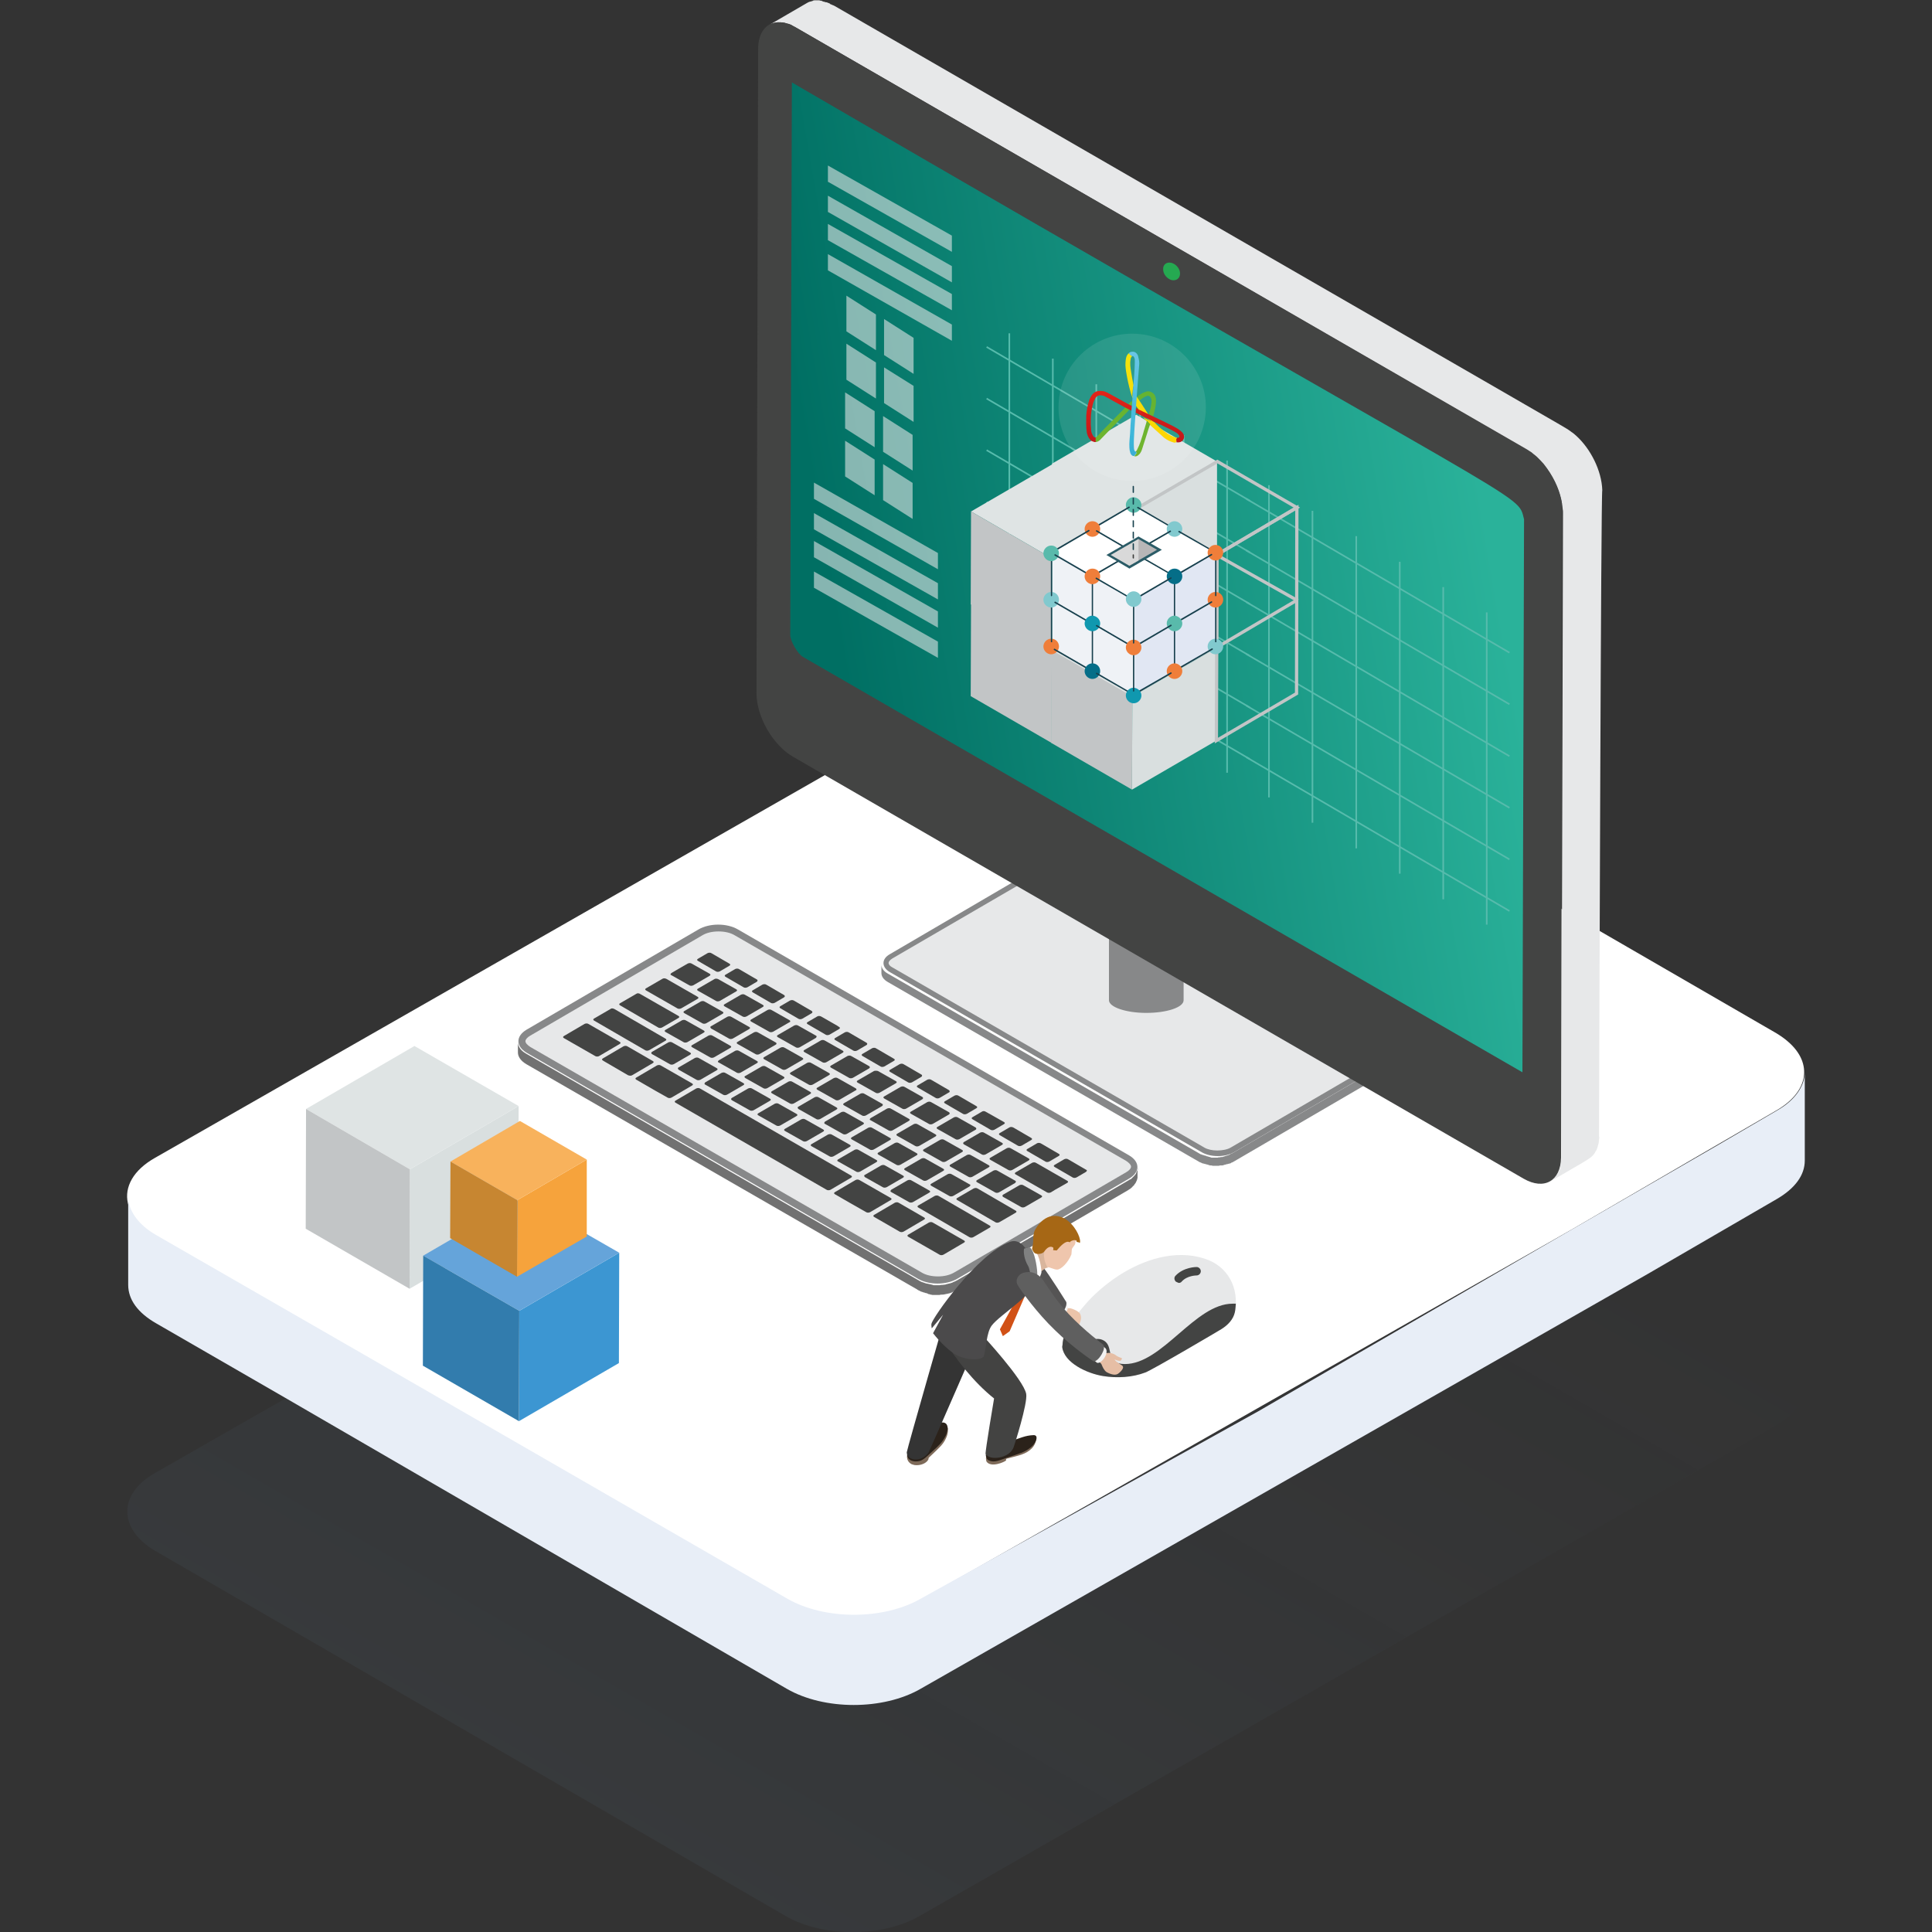 <?xml version="1.0" encoding="utf-8"?>
<!-- Generator: Adobe Illustrator 21.0.0, SVG Export Plug-In . SVG Version: 6.00 Build 0)  -->
<svg version="1.1" xmlns="http://www.w3.org/2000/svg" xmlns:xlink="http://www.w3.org/1999/xlink" x="0px" y="0px"
	 viewBox="0 0 595.3 595.3" style="enable-background:new 0 0 595.3 595.3;" xml:space="preserve">
<rect x="0" y="0" width="595.3" height="595.3" fill="#333333" stroke="none"/>
<style type="text/css">
	.st0{opacity:7.000000e-02;}
	.st1{fill:url(#SVGID_1_);}
	.st2{enable-background:new    ;}
	.st3{fill:#FFFFFF;}
	.st4{fill:#E8EEF7;}
	.st5{opacity:0.3;fill:#D8D8D8;enable-background:new    ;}
	.st6{fill:#E7E8E9;}
	.st7{fill:#434443;}
	.st8{fill:#878889;}
	.st9{fill:url(#SVGID_2_);}
	.st10{fill:#25A951;}
	.st11{fill:#717171;}
	.st12{fill:#D9DFDF;}
	.st13{fill:#DFE4E4;}
	.st14{fill:#C2C5C6;}
	.st15{opacity:0.6;}
	.st16{fill:none;stroke:#56BBAC;stroke-width:0.5;}
	.st17{fill:#52B9A9;}
	.st18{fill:none;stroke:#C2C5C6;stroke-miterlimit:10;}
	.st19{opacity:0.1;fill:#FFFFFF;enable-background:new    ;}
	.st20{fill:#FFE401;}
	.st21{fill:url(#SVGID_3_);}
	.st22{fill:url(#SVGID_4_);}
	.st23{fill:#72B52E;}
	.st24{fill:#EED93D;}
	.st25{fill:#99BE35;}
	.st26{fill:#FCFDFB;}
	.st27{fill:url(#SVGID_5_);}
	.st28{fill:url(#SVGID_6_);}
	.st29{fill:#759ED1;}
	.st30{fill:none;}
	.st31{fill:#EFF2F6;}
	.st32{fill:#E1E7F3;}
	.st33{fill:#59BAAB;}
	.st34{fill:#17404D;}
	.st35{fill:#81C9CE;}
	.st36{fill:#EF7E3A;}
	.st37{fill:#056E88;}
	.st38{fill:#1098AF;}
	.st39{fill:#2B5C67;}
	.st40{fill:#B8B6B7;}
	.st41{fill:#D9D9D9;}
	.st42{fill:#3D3D3B;}
	.st43{fill:#D15116;}
	.st44{fill:#EBC4AA;}
	.st45{fill:#F5F5F5;}
	.st46{fill:#555454;}
	.st47{fill:#EFC6AD;}
	.st48{fill:#D9B59C;}
	.st49{fill:#7E6A59;}
	.st50{fill:#2B221A;}
	.st51{fill:#343434;}
	.st52{fill:#434342;}
	.st53{fill:#484848;}
	.st54{fill:#4B4A4B;}
	.st55{fill:#808181;}
	.st56{fill:#A66715;}
	.st57{fill:#E6BEA5;}
	.st58{fill:#F2F2F2;}
	.st59{fill:#5F5F5F;}
	.st60{fill:#3C96D2;}
	.st61{fill:#65A4DA;}
	.st62{fill:#327CAD;}
	.st63{fill:#F6A33C;}
	.st64{fill:#F8B25C;}
	.st65{fill:#C78631;}
</style>
<g id="Layer_2">
	<g>
		<g>
			<g class="st0">
				
					<linearGradient id="SVGID_1_" gradientUnits="userSpaceOnUse" x1="221.458" y1="2758.664" x2="373.615" y2="2495.124" gradientTransform="matrix(1 0 0 1 0 -2180.261)">
					<stop  offset="0" style="stop-color:#6C90B2"/>
					<stop  offset="1" style="stop-color:#6C90B2;stop-opacity:0"/>
				</linearGradient>
				<path class="st1" d="M547.4,415.6L353,303c-11.5-6.6-29.6-6.6-41.2,0L47.7,453.9c-11.5,6.6-11.1,17.3,0,23.9l194.4,112.6
					c11.5,6.6,29.6,6.6,41.2,0L547,439.4C559,432.8,558.5,422.1,547.4,415.6z"/>
			</g>
			<g>
				<g class="st2">
					<g>
						<path class="st3" d="M283.3,493.2c-11.6,6.6-29.6,6.6-41.2,0l-131.1-76l-63.3-36.5c-4.7-2.8-7.5-6.4-8.3-10
							c-1.1-4.9,1.6-10.1,8.3-13.9l264.1-150.9c11.6-6.6,29.7-6.6,41.2,0l194.4,112.5c1.3,0.8,2.6,1.7,3.7,2.7
							c7.4,6.5,6.4,15.3-4,21.2l-24.1,14l-24.2,14.1l-14.6,8.5"/>
					</g>
					<path class="st4" d="M556.1,330.4v27.2c0,4.5-3,8.6-8.7,11.9l-39.8,23.1l-224,127.8c-11.5,6.6-29.6,6.6-41.1,0L87.7,430.6
						l-39.5-22.8c-5.8-3.3-8.7-7.4-8.7-11.9v-27.2c0,4.1,2.9,8.6,8.7,11.9l63.1,36.3l131.3,75.7c11.5,6.6,29.6,6.6,41.1,0
						l104.1-57.8l96.4-55.9l45-26l18.3-10.7C553.2,339,556.1,334.5,556.1,330.4z"/>
				</g>
			</g>
		</g>
	</g>
</g>
<g>
	<path class="st5" d="M609.7,377.1v0.8l-0.6,0.4C609.3,377.9,609.5,377.5,609.7,377.1z"/>
	<g>
		<g>
			<path class="st6" d="M327.3,414.5c0,0.2,0,0.4,0,0.6c0.6,4.8,7.6,8.1,12.6,8.9c4.3,0.7,9.1,0.4,13-1.1
				c2.2-0.8,23.4-13.3,23.5-13.4c1.9-1.2,3.6-2.9,4.1-5.2c1.4-7.4-2.1-14.2-9.4-16.5c-9-2.9-18.8,0.3-26.5,5.3
				c-3.9,2.6-7.6,5.7-10.6,9.3c-1,1.2-2.1,2.5-3.1,3.8C329,408.8,327.4,411.5,327.3,414.5z"/>
		</g>
		<g>
			<path class="st7" d="M327.3,415.1c0.6,4.8,7.6,8.1,12.6,8.9c4.3,0.7,9.1,0.4,13-1.1c2.2-0.8,23.4-13.3,23.5-13.4
				c1.9-1.2,3.6-2.9,4.1-5.2c0.2-0.9,0.2-1.8,0.3-2.6c-0.3,0-0.7,0-1,0c-11.6,0-21.6,18.6-33.2,18.6c-6,0-3.5-4.8-6-6.9
				c-2.6-2.1-5.7,0.4-6.8,0.4c-2.9,0-4.6-0.9-5.7-2.7c-0.4,1.1-0.7,2.2-0.7,3.3C327.3,414.7,327.3,414.9,327.3,415.1z"/>
		</g>
		<g>
			<g>
				<path class="st7" d="M362.3,394.9c-0.5-0.5-0.6-1.3-0.1-1.8c2.5-2.7,6.4-2.7,6.5-2.7c0.7,0,1.3,0.6,1.3,1.3
					c0,0.7-0.6,1.3-1.3,1.3l0,0c-0.1,0-2.9,0-4.6,1.9c-0.2,0.3-0.6,0.4-0.9,0.4C362.9,395.2,362.7,395.1,362.3,394.9z"/>
			</g>
		</g>
	</g>
	<g>
		<g>
			<g>
				<path class="st8" d="M424.4,327.7v2.6v0.1c0,0,0,0.1,0,0.1c0,0.1,0,0.2,0,0.2c0,0.1,0,0.1,0,0.1s-0.1,0.1-0.1,0.1
					s-0.1,0.1-0.1,0.2c0,0.1,0,0.1,0,0.1c0,0.1-0.1,0.1-0.1,0.1c-0.1,0.1-0.1,0.2-0.1,0.2v0.1c-0.1,0.1-0.1,0.2-0.2,0.2
					c-0.1,0-0.1,0.1-0.1,0.1c-0.1,0.1-0.1,0.1-0.1,0.1c0,0.1-0.1,0.1-0.1,0.2c-0.1,0-0.1,0.1-0.1,0.1c-0.1,0.1-0.2,0.2-0.2,0.2
					c0,0.1-0.1,0.1-0.1,0.1c-0.1,0.1-0.2,0.1-0.2,0.2c-0.1,0.1-0.1,0.1-0.2,0.2c-0.1,0.1-0.2,0.1-0.2,0.2c-0.1,0.1-0.1,0.1-0.2,0.1
					l-0.1,0.1l-42.2,24.6c-0.2,0.1-0.3,0.2-0.5,0.2c-0.1,0-0.1,0.1-0.1,0.1c-0.1,0.1-0.2,0.1-0.4,0.2h-0.1c-0.1,0-0.3,0.1-0.4,0.1
					h-0.1c-0.1,0.1-0.2,0.1-0.4,0.1c-0.1,0-0.2,0.1-0.3,0.1s-0.2,0.1-0.4,0.1s-0.2,0.1-0.2,0.1s-0.1,0-0.1,0
					c-0.2,0.1-0.5,0.1-0.8,0.1h-0.1c-0.1,0-0.1,0-0.2,0c-0.2,0.1-0.3,0.1-0.5,0.1c-0.1,0-0.1,0-0.1,0s-0.1,0-0.2,0
					c-0.1,0-0.2,0-0.4,0c0,0-0.1,0-0.1,0s-0.1,0-0.2,0c-0.1,0-0.2,0-0.4,0c-0.1,0-0.1,0-0.2,0s-0.1,0-0.2,0
					c-0.1-0.1-0.2-0.1-0.4-0.1c-0.1,0-0.1,0-0.2,0c0,0-0.1,0-0.1,0c-0.1,0-0.2-0.1-0.4-0.1c-0.1-0.1-0.1-0.1-0.2-0.1s-0.1,0-0.1,0
					c-0.1-0.1-0.3-0.1-0.4-0.1c-0.1-0.1-0.1-0.1-0.2-0.1h-0.1c-0.2-0.1-0.5-0.1-0.7-0.2c-0.1,0-0.1,0-0.1,0c-0.1,0-0.2-0.1-0.3-0.1
					c-0.1,0-0.1-0.1-0.2-0.1c-0.1-0.1-0.3-0.1-0.5-0.2l-96.1-55.5c-1.4-0.8-2-1.8-2-2.8v-2.6c0,1.1,0.7,2.1,2,2.8l96.1,55.5
					c0.1,0.1,0.3,0.2,0.5,0.2c0.1,0,0.1,0.1,0.2,0.1c0.1,0,0.2,0.1,0.4,0.1c0.2,0.1,0.5,0.2,0.7,0.2c0.1,0,0.2,0.1,0.2,0.1
					c0.1,0.1,0.3,0.1,0.4,0.1c0.1,0,0.2,0.1,0.3,0.1c0.1,0,0.2,0.1,0.4,0.1c0.1,0.1,0.2,0.1,0.3,0.1c0.1,0.1,0.2,0.1,0.4,0.1
					c0.1,0,0.2,0,0.3,0c0.1,0,0.2,0,0.4,0c0.1,0,0.2,0,0.3,0s0.2,0,0.4,0s0.2,0,0.3,0c0.2-0.1,0.3-0.1,0.5-0.1c0.1,0,0.2,0,0.2,0
					c0.2-0.1,0.5-0.1,0.8-0.1c0.1,0,0.2-0.1,0.2-0.1c0.1,0,0.2,0,0.4-0.1c0.1,0,0.2-0.1,0.3-0.1c0.1-0.1,0.2-0.1,0.4-0.1
					c0.2-0.1,0.3-0.1,0.5-0.2h0.1c0.1-0.1,0.3-0.1,0.4-0.2c0.1,0,0.1-0.1,0.1-0.1c0.2-0.1,0.3-0.2,0.5-0.2l42.2-24.6
					c0.1-0.1,0.2-0.1,0.2-0.2c0.1-0.1,0.2-0.1,0.2-0.2c0.1-0.1,0.1-0.1,0.2-0.2c0.1-0.1,0.2-0.1,0.2-0.2c0.1-0.1,0.2-0.2,0.3-0.3
					c0.1,0,0.1-0.1,0.1-0.1c0.1-0.1,0.2-0.2,0.2-0.3c0.1,0,0.1-0.1,0.1-0.1c0.1-0.1,0.1-0.2,0.2-0.3c0.1-0.1,0.1-0.2,0.1-0.2
					c0-0.1,0.1-0.1,0.1-0.2c0-0.1,0.1-0.1,0.1-0.2c0.1-0.1,0.1-0.1,0.1-0.2c0-0.1,0-0.2,0-0.2S424.3,327.7,424.4,327.7z"/>
			</g>
			<g>
				<g>
					<path class="st8" d="M326.1,269.3c-2.7-1.5-7-1.5-9.7,0L274.2,294c-2.7,1.5-2.6,4.1,0.1,5.6l96.1,55.5c2.7,1.5,7,1.5,9.7,0
						l42.2-24.6c2.7-1.5,2.6-4.1-0.1-5.6L326.1,269.3z"/>
				</g>
				<g>
					<path class="st6" d="M379.2,353.6l42.2-24.6c0.8-0.5,1.2-1,1.2-1.4c0-0.5-0.4-1-1.2-1.4l-96.1-55.5c-1-0.6-2.5-0.9-4-0.9
						s-3,0.4-4,0.9L275,295.3c-0.8,0.5-1.2,1-1.2,1.4c0,0.5,0.4,1,1.2,1.4l96.1,55.5c1,0.6,2.5,0.9,4,0.9S378.2,354.2,379.2,353.6z"
						/>
				</g>
			</g>
		</g>
		<g>
			<path class="st8" d="M364.7,255.8v52.4c0,2.2-5.2,3.9-11.5,3.9c-6.3,0-11.5-1.8-11.5-3.9v-52.4H364.7z"/>
		</g>
	</g>
	<g>
		<path class="st6" d="M492.7,349.9C492.7,349.9,492.7,349.9,492.7,349.9c0,0.2,0,0.4,0.1,0.7c-0.1,0.2-0.1,0.4-0.1,0.5v0.2
			c0,0.1-0.1,0.4-0.1,0.8c0,0.1-0.1,0.4-0.1,0.4c0,0.1-0.1,0.3-0.2,0.8l-0.1,0.3c-0.1,0.2-0.1,0.4-0.3,0.8l-0.1,0.1
			c-1.2,2.5-2.2,2.5-14.2,9.6l0,0l0,0l0,0c0.2-0.2,0.4-0.3,0.7-0.5c0.1-0.1,0.1-0.1,0.2-0.2c0.1-0.1,0.3-0.3,0.4-0.4
			c0.1-0.1,0.1-0.1,0.2-0.2c0.1-0.2,0.3-0.4,0.4-0.6c0-0.1,0.1-0.1,0.1-0.1c0.2-0.2,0.4-0.5,0.5-0.8c0.1-0.1,0.1-0.1,0.1-0.1
			c0.1-0.3,0.2-0.5,0.3-0.8c0-0.1,0.1-0.1,0.1-0.2c0.1-0.3,0.2-0.6,0.2-0.9c0,0,0-0.1,0-0.1c0.1-0.4,0.1-0.7,0.2-1.1
			c0-0.1,0-0.1,0-0.1c0.1-0.4,0.1-0.8,0.1-1.2l0,0l0.5-198.7c0-0.4,0-0.9-0.1-1.3c-0.4-4.3-2.3-8.8-4.9-12.4l0,0
			c-0.3-0.4-0.7-0.8-0.9-1.2l0,0c-0.4-0.4-0.7-0.8-1.1-1.2c-0.4-0.4-0.7-0.8-1.1-1.1c-0.4-0.4-0.7-0.7-1.1-0.9s-0.8-0.6-1.1-0.8
			c-1.1-0.8,10.3,5.9-226.2-130.8c-0.4-0.2-0.8-0.4-1.1-0.6c0-0.1-0.1-0.1-0.1-0.1c-0.4-0.2-0.7-0.3-1.1-0.4h-0.1
			c-0.4-0.1-0.7-0.2-1-0.3c-0.1,0-0.1,0-0.1,0c-0.3-0.1-0.7-0.1-0.9-0.1c-0.1,0-0.1,0-0.1,0c-0.3,0-0.6,0-0.9,0c-0.1,0-0.1,0-0.2,0
			c-0.3,0.1-0.5,0.1-0.8,0.1c0,0.1-0.1,0.1-0.1,0.1c-0.2,0.1-0.5,0.1-0.7,0.2c-0.3,0.1-0.6,0.2-0.9,0.4l11.7-6.8l0,0
			c0.3-0.2,0.6-0.3,0.9-0.4h0.1c0.2-0.1,0.4-0.1,0.7-0.2c0-0.1,0.1-0.1,0.1-0.1l0,0c0.2-0.1,0.4-0.1,0.7-0.1c0.1,0,0.1,0,0.2,0
			c0.1,0,0.1,0,0.2,0c0.1,0,0.2,0,0.2,0c0.2,0,0.4,0,0.5,0c0.1,0,0.1,0,0.1,0c0.1,0,0.1,0,0.1,0c0.1,0.1,0.2,0.1,0.3,0.1
			s0.3,0,0.5,0.1c0,0.1,0.1,0.1,0.1,0.1c0.1,0,0.1,0,0.1,0c0.1,0,0.2,0.1,0.2,0.1c0.2,0,0.3,0.1,0.5,0.1c0.1,0.1,0.2,0.1,0.3,0.1
			h0.1h0.1c0.2,0.1,0.3,0.1,0.5,0.2c0.2,0.1,0.3,0.1,0.5,0.2c0,0.1,0.1,0.1,0.1,0.1c0,0.1,0.1,0.1,0.1,0.1c0.1,0,0.2,0.1,0.3,0.1
			c0.2,0.1,0.3,0.2,0.5,0.2c0.1,0.1,0.2,0.1,0.4,0.2c234.9,135.7,224.6,129.5,226.7,131c0.2,0.2,0.7,0.5,0.7,0.5
			c0.3,0.2,0.2,0.2,0.4,0.3c0.2,0.2,0.8,0.7,0.8,0.7c4.4,4,7.8,10.7,8,16.7C493.3,151.7,492.8,319.1,492.7,349.9L492.7,349.9z"/>
	</g>
	<g>
		<path class="st7" d="M481.4,158L481,356.7c-0.1,7.2-5.2,10.1-11.5,6.5l-225.1-130c-6.3-3.6-11.3-12.4-11.3-19.6l0.5-198.7
			c0.1-7.2,5.2-10.1,11.5-6.5l225.1,129.9c0.4,0.2,0.8,0.5,1.1,0.7c0.4,0.2,0.8,0.5,1.1,0.8c0.4,0.3,0.7,0.6,1.1,0.9
			c0.4,0.4,0.7,0.7,1.1,1.1c0.4,0.4,0.7,0.8,1.1,1.2c-0.1-0.1,0.4,0.5,0.9,1.2l0,0c2.6,3.6,4.2,7.5,4.7,11
			C481.2,155.1,481.4,156.5,481.4,158z"/>
	</g>
	<g>
		<linearGradient id="SVGID_2_" gradientUnits="userSpaceOnUse" x1="257.672" y1="194.859" x2="458.163" y2="160.46">
			<stop  offset="0" style="stop-color:#006F63"/>
			<stop  offset="1" style="stop-color:#2AB29A"/>
		</linearGradient>
		<path class="st9" d="M469.1,330.4l0.5-170.3V160c-2.3-8.7,5.8,0.1-225.6-134.6l-0.5,170.3c0,1.8,2.3,5.8,3.9,6.7L469.1,330.4z"/>
	</g>
	<g>
		<path class="st10" d="M361,81c1.4,0.4,2.6,1.8,2.6,3.3c0,1.5-1.2,2.3-2.6,2c-1.4-0.4-2.6-1.8-2.6-3.3
			C358.3,81.5,359.5,80.6,361,81z"/>
	</g>
	<g>
		<g>
			<path class="st11" d="M350.5,359.5v3.2v0.1c0,0.1,0,0.1,0,0.2c-0.1,0.1-0.1,0.2-0.1,0.3v0.1c0,0.1-0.1,0.1-0.1,0.2s0,0.2-0.1,0.2
				v0.1c0,0.1-0.1,0.1-0.1,0.2c-0.1,0.1-0.1,0.2-0.1,0.3c-0.1,0-0.1,0.1-0.1,0.1c-0.1,0.1-0.1,0.2-0.2,0.3c-0.1,0-0.1,0.1-0.1,0.1
				c-0.1,0.1-0.1,0.1-0.1,0.2s-0.1,0.1-0.2,0.2l-0.1,0.1c-0.1,0.1-0.2,0.2-0.3,0.3c0,0.1-0.1,0.1-0.1,0.1c-0.1,0.1-0.1,0.2-0.2,0.2
				c-0.1,0.1-0.2,0.1-0.2,0.2c-0.1,0.1-0.2,0.1-0.3,0.2c-0.1,0-0.2,0.1-0.2,0.1c-0.1,0-0.1,0.1-0.1,0.1l-53,30.9
				c-0.2,0.1-0.4,0.2-0.6,0.3c-0.1,0-0.1,0.1-0.2,0.1c-0.2,0.1-0.4,0.2-0.5,0.2c0,0.1-0.1,0.1-0.1,0.1c-0.2,0.1-0.4,0.1-0.5,0.2
				c-0.1,0-0.1,0-0.1,0c-0.1,0.1-0.2,0.1-0.4,0.1c-0.1,0.1-0.2,0.1-0.4,0.1c-0.2,0.1-0.3,0.1-0.5,0.1c-0.1,0-0.2,0.1-0.3,0.1h-0.1
				c-0.3,0.1-0.6,0.1-0.9,0.1h-0.1c-0.1,0-0.2,0-0.2,0c-0.2,0.1-0.4,0.1-0.6,0.1c0,0-0.1,0-0.1,0s-0.2,0-0.2,0c-0.2,0-0.3,0-0.5,0
				c-0.1,0-0.1,0-0.2,0c-0.1,0-0.2,0-0.2,0c-0.1,0-0.3,0-0.4,0c-0.1,0-0.1,0-0.2,0s-0.1,0-0.2,0c-0.1,0-0.3-0.1-0.4-0.1
				c-0.1,0-0.1,0-0.2,0c-0.1-0.1-0.1-0.1-0.2-0.1c-0.2,0-0.3-0.1-0.5-0.1c-0.1-0.1-0.2-0.1-0.2-0.1c0-0.1-0.1-0.1-0.1-0.1
				c-0.2,0-0.4-0.1-0.5-0.1c-0.1,0-0.2-0.1-0.2-0.1h-0.1c-0.4-0.1-0.7-0.2-0.9-0.3h-0.1c-0.2-0.1-0.3-0.1-0.4-0.2
				c-0.1-0.1-0.2-0.1-0.2-0.1c-0.2-0.1-0.5-0.2-0.7-0.4l-120.4-69.4c-1.7-1-2.6-2.3-2.6-3.6v-3.2c0,1.3,0.8,2.6,2.6,3.6l120.5,69.6
				c0.2,0.1,0.4,0.2,0.7,0.4c0.1,0.1,0.2,0.1,0.2,0.1c0.1,0.1,0.3,0.1,0.4,0.2c0.3,0.1,0.7,0.2,0.9,0.3c0.1,0,0.2,0.1,0.3,0.1
				c0.2,0.1,0.4,0.1,0.5,0.1c0.1,0,0.2,0.1,0.4,0.1c0.2,0,0.3,0.1,0.5,0.1c0.1,0,0.2,0.1,0.4,0.1s0.3,0.1,0.4,0.1
				c0.2,0.1,0.3,0.1,0.4,0.1s0.3,0,0.4,0c0.2,0,0.3,0,0.4,0c0.2,0,0.3,0,0.5,0c0.1,0,0.2,0,0.4,0c0.2,0,0.4-0.1,0.6-0.1
				c0.1,0,0.2,0,0.3,0c0.3,0,0.7-0.1,0.9-0.1c0.1,0,0.2-0.1,0.3-0.1c0.2-0.1,0.3-0.1,0.5-0.1c0.1-0.1,0.2-0.1,0.4-0.1
				c0.1-0.1,0.3-0.1,0.4-0.1c0.2-0.1,0.4-0.2,0.6-0.2c0-0.1,0.1-0.1,0.1-0.1c0.2-0.1,0.4-0.2,0.5-0.2c0.1,0,0.1-0.1,0.2-0.1
				c0.2-0.1,0.4-0.2,0.6-0.3l53-30.9c0.1-0.1,0.2-0.2,0.4-0.2c0.1-0.1,0.2-0.1,0.3-0.2c0.1-0.1,0.2-0.1,0.2-0.2
				c0.1-0.1,0.2-0.2,0.2-0.2c0.1-0.1,0.2-0.2,0.4-0.4l0.1-0.1c0.1-0.1,0.2-0.2,0.3-0.4c0.1,0,0.1-0.1,0.1-0.1
				c0.1-0.1,0.2-0.2,0.2-0.4c0.1-0.1,0.1-0.2,0.1-0.3c0-0.1,0.1-0.2,0.1-0.2c0-0.1,0.1-0.2,0.1-0.2c0-0.1,0.1-0.2,0.1-0.2
				c0.1-0.1,0.1-0.2,0.1-0.3C350.4,359.7,350.4,359.6,350.5,359.5z"/>
		</g>
		<g>
			<g>
				<path class="st8" d="M227.4,286.4c-3.4-2-8.8-2-12.2,0l-53,30.9c-3.3,2-3.3,5.1,0.1,7.1l120.5,69.6c3.4,2,8.8,2,12.2,0l53-30.9
					c3.3-2,3.3-5.1-0.1-7.1L227.4,286.4z"/>
			</g>
			<g>
				<path class="st6" d="M294,392.1l53-30.9c0.9-0.5,1.5-1.2,1.5-1.7c0-0.6-0.6-1.2-1.5-1.8l-120.6-69.5c-1.3-0.8-3.1-1.2-5-1.2
					c-1.9,0-3.7,0.4-5,1.2l-53,30.9c-0.9,0.5-1.5,1.2-1.5,1.7c0,0.6,0.6,1.2,1.5,1.8l120.6,69.5c1.3,0.8,3.1,1.2,5,1.2
					S292.6,392.9,294,392.1z"/>
			</g>
		</g>
		<g>
			<g>
				<path class="st7" d="M218,293.7c0.4-0.2,0.9-0.2,1.2,0l5.5,3.2c0.4,0.2,0.4,0.5,0,0.7l-2.9,1.7c-0.4,0.2-0.9,0.2-1.2,0l-5.5-3.2
					c-0.4-0.2-0.4-0.5,0-0.7L218,293.7z"/>
			</g>
			<g>
				<path class="st7" d="M233.2,302.5l-2.9,1.7c-0.4,0.2-0.9,0.2-1.2,0l-5.5-3.2c-0.4-0.2-0.4-0.5,0-0.7l2.9-1.7
					c0.4-0.2,0.9-0.2,1.2,0l5.5,3.2C233.5,301.9,233.5,302.3,233.2,302.5z"/>
			</g>
			<g>
				<path class="st7" d="M241.6,307.3l-2.9,1.7c-0.4,0.2-0.9,0.2-1.2,0l-5.5-3.2c-0.4-0.2-0.4-0.5,0-0.7l2.9-1.7
					c0.4-0.2,0.9-0.2,1.2,0l5.5,3.2C241.9,306.8,241.9,307.1,241.6,307.3z"/>
			</g>
			<g>
				<path class="st7" d="M250.1,312.2l-2.9,1.7c-0.4,0.2-0.9,0.2-1.2,0l-5.5-3.2c-0.4-0.2-0.4-0.5,0-0.7l2.9-1.7
					c0.4-0.2,0.9-0.2,1.2,0l5.5,3.2C250.4,311.7,250.4,312,250.1,312.2z"/>
			</g>
			<g>
				<path class="st7" d="M253,313.2l4.9,2.8l0.6,0.4c0.4,0.2,0.4,0.5,0,0.7l-2.9,1.7c-0.4,0.2-0.9,0.2-1.2,0l-5.5-3.2
					c-0.4-0.2-0.4-0.5,0-0.7l2.9-1.7C252.1,313,252.6,313,253,313.2z"/>
			</g>
			<g>
				<path class="st7" d="M267,322l-2.9,1.7c-0.4,0.2-0.9,0.2-1.2,0l-5.5-3.2c-0.4-0.2-0.4-0.5,0-0.7l2.9-1.7c0.4-0.2,0.9-0.2,1.2,0
					l5.5,3.2C267.3,321.5,267.3,321.8,267,322z"/>
			</g>
			<g>
				<path class="st7" d="M274.2,325.5l1.2,0.7c0.4,0.2,0.4,0.5,0,0.7l-2.9,1.7c-0.4,0.2-0.9,0.2-1.2,0l-5.5-3.2
					c-0.4-0.2-0.4-0.5,0-0.7l2.9-1.7c0.4-0.2,0.9-0.2,1.2,0L274.2,325.5z"/>
			</g>
			<g>
				<path class="st7" d="M283.9,331.8l-2.9,1.7c-0.4,0.2-0.9,0.2-1.2,0l-5.5-3.2c-0.4-0.2-0.4-0.5,0-0.7l2.9-1.7
					c0.4-0.2,0.9-0.2,1.2,0l5.5,3.2C284.2,331.2,284.2,331.6,283.9,331.8z"/>
			</g>
			<g>
				<path class="st7" d="M292.4,336.6l-2.9,1.7c-0.4,0.2-0.9,0.2-1.2,0l-5.5-3.2c-0.4-0.2-0.4-0.5,0-0.7l2.9-1.7
					c0.4-0.2,0.9-0.2,1.2,0l5.5,3.2C292.7,336.1,292.7,336.5,292.4,336.6z"/>
			</g>
			<g>
				<path class="st7" d="M300.8,341.5l-2.9,1.7c-0.4,0.2-0.9,0.2-1.2,0l-5.5-3.2c-0.4-0.2-0.4-0.5,0-0.7l2.9-1.7
					c0.4-0.2,0.9-0.2,1.2,0l5.5,3.2C301.2,341,301.2,341.3,300.8,341.5z"/>
			</g>
			<g>
				<path class="st7" d="M303.8,342.6l2.5,1.4l3,1.7c0.4,0.2,0.4,0.5,0,0.7l-2.9,1.7c-0.4,0.2-0.9,0.2-1.2,0l-5.5-3.2
					c-0.4-0.2-0.4-0.5,0-0.7l2.9-1.7C302.9,342.3,303.4,342.3,303.8,342.6z"/>
			</g>
			<g>
				<path class="st7" d="M312.2,347.4l5.5,3.2c0.4,0.2,0.4,0.5,0,0.7l-2.9,1.7c-0.4,0.2-0.9,0.2-1.2,0l-5.5-3.2
					c-0.4-0.2-0.4-0.5,0-0.7l2.9-1.7C311.3,347.2,311.8,347.2,312.2,347.4z"/>
			</g>
			<g>
				<path class="st7" d="M320.7,352.3l5.5,3.2c0.4,0.2,0.4,0.5,0,0.7l-2.9,1.7c-0.4,0.2-0.9,0.2-1.2,0l-5.5-3.2
					c-0.4-0.2-0.4-0.5,0-0.7l2.9-1.7C319.8,352.1,320.3,352.1,320.7,352.3z"/>
			</g>
			<g>
				<path class="st7" d="M334.6,361.1l-2.9,1.7c-0.4,0.2-0.9,0.2-1.2,0l-5.5-3.2c-0.4-0.2-0.4-0.5,0-0.7l2.9-1.7
					c0.4-0.2,0.9-0.2,1.2,0l5.5,3.2C335,360.5,335,360.8,334.6,361.1z"/>
			</g>
			<g>
				<path class="st7" d="M206.9,299.8l2.4-1.4l2.6-1.5c0.4-0.2,0.9-0.2,1.2,0l5.5,3.1c0.4,0.2,0.4,0.5,0,0.7l-5,2.9
					c-0.4,0.2-0.9,0.2-1.2,0l-5.5-3.1C206.5,300.4,206.5,300.1,206.9,299.8z"/>
			</g>
			<g>
				<path class="st7" d="M221.3,301.7l5.5,3.1c0.4,0.2,0.4,0.5,0,0.7l-5,2.9c-0.4,0.2-0.9,0.2-1.2,0l-5.5-3.1
					c-0.4-0.2-0.4-0.5,0-0.7l5-2.9C220.4,301.5,220.9,301.5,221.3,301.7z"/>
			</g>
			<g>
				<path class="st7" d="M235,310.3l-5,2.9c-0.4,0.2-0.9,0.2-1.2,0l-5.5-3.1c-0.4-0.2-0.4-0.5,0-0.7l5-2.9c0.4-0.2,0.9-0.2,1.2,0
					l5.5,3.1C235.4,309.8,235.4,310.1,235,310.3z"/>
			</g>
			<g>
				<path class="st7" d="M243.2,315l-5,2.9c-0.4,0.2-0.9,0.2-1.2,0l-5.5-3.1c-0.4-0.2-0.4-0.5,0-0.7l5-2.9c0.4-0.2,0.9-0.2,1.2,0
					l5.5,3.1C243.6,314.5,243.6,314.9,243.2,315z"/>
			</g>
			<g>
				<path class="st7" d="M251.4,319.8l-5,2.9c-0.4,0.2-0.9,0.2-1.2,0l-5.5-3.1c-0.4-0.2-0.4-0.5,0-0.7l5-2.9c0.4-0.2,0.9-0.2,1.2,0
					l5.5,3.1C251.7,319.2,251.7,319.5,251.4,319.8z"/>
			</g>
			<g>
				<path class="st7" d="M254.1,320.6l5.5,3.1c0.4,0.2,0.4,0.5,0,0.7l-5,2.9c-0.4,0.2-0.9,0.2-1.2,0l-5.5-3.1
					c-0.4-0.2-0.4-0.5,0-0.7l5-2.9C253.2,320.4,253.8,320.4,254.1,320.6z"/>
			</g>
			<g>
				<path class="st7" d="M267.8,329.2l-5,2.9c-0.4,0.2-0.9,0.2-1.2,0l-5.5-3.1c-0.4-0.2-0.4-0.5,0-0.7l5-2.9c0.4-0.2,0.9-0.2,1.2,0
					l5.5,3.1C268.1,328.7,268.1,329,267.8,329.2z"/>
			</g>
			<g>
				<path class="st7" d="M270.5,330l5.5,3.1c0.4,0.2,0.4,0.5,0,0.7l-5,2.9c-0.4,0.2-0.9,0.2-1.2,0l-5.5-3.1c-0.4-0.2-0.4-0.5,0-0.7
					l5-2.9C269.6,329.9,270.1,329.9,270.5,330z"/>
			</g>
			<g>
				<path class="st7" d="M284.2,338.7l-5,2.9c-0.4,0.2-0.9,0.2-1.2,0l-5.5-3.1c-0.4-0.2-0.4-0.5,0-0.7l5-2.9c0.4-0.2,0.9-0.2,1.2,0
					l5.5,3.1C284.5,338.2,284.5,338.5,284.2,338.7z"/>
			</g>
			<g>
				<path class="st7" d="M292.4,343.4l-5,2.9c-0.4,0.2-0.9,0.2-1.2,0l-5.5-3.1c-0.4-0.2-0.4-0.5,0-0.7l5-2.9c0.4-0.2,0.9-0.2,1.2,0
					l5.5,3.1C292.7,342.9,292.7,343.2,292.4,343.4z"/>
			</g>
			<g>
				<path class="st7" d="M300.6,348.1l-5,2.9c-0.4,0.2-0.9,0.2-1.2,0l-5.5-3.1c-0.4-0.2-0.4-0.5,0-0.7l5-2.9c0.4-0.2,0.9-0.2,1.2,0
					l5.5,3.1C300.9,347.6,300.9,348,300.6,348.1z"/>
			</g>
			<g>
				<path class="st7" d="M297,351.9l5-2.9c0.4-0.2,0.9-0.2,1.2,0l5.5,3.1c0.4,0.2,0.4,0.5,0,0.7l-5,2.9c-0.4,0.2-0.9,0.2-1.2,0
					l-5.5-3.1C296.7,352.4,296.7,352.1,297,351.9z"/>
			</g>
			<g>
				<path class="st7" d="M316.9,357.6l-5,2.9c-0.4,0.2-0.9,0.2-1.2,0l-5.5-3.1c-0.4-0.2-0.4-0.5,0-0.7l5-2.9c0.4-0.2,0.9-0.2,1.2,0
					l5.5,3.1C317.3,357.1,317.3,357.4,316.9,357.6z"/>
			</g>
			<g>
				<path class="st7" d="M222.6,312.4l-5,2.9c-0.4,0.2-0.9,0.2-1.2,0l-5.5-3.1c-0.4-0.2-0.4-0.5,0-0.7l5-2.9c0.4-0.2,0.9-0.2,1.2,0
					l5.5,3.1C223,311.9,223,312.2,222.6,312.4z"/>
			</g>
			<g>
				<path class="st7" d="M219.1,316.2l5-2.9c0.4-0.2,0.9-0.2,1.2,0l5.5,3.1c0.4,0.2,0.4,0.5,0,0.7l-5,2.9c-0.4,0.2-0.9,0.2-1.2,0
					l-5.5-3.1C218.8,316.6,218.8,316.3,219.1,316.2z"/>
			</g>
			<g>
				<path class="st7" d="M239,321.9l-5,2.9c-0.4,0.2-0.9,0.2-1.2,0l-5.5-3.1c-0.4-0.2-0.4-0.5,0-0.7l5-2.9c0.4-0.2,0.9-0.2,1.2,0
					l5.5,3.1C239.3,321.3,239.4,321.7,239,321.9z"/>
			</g>
			<g>
				<path class="st7" d="M247.2,326.6l-5,2.9c-0.4,0.2-0.9,0.2-1.2,0l-5.5-3.1c-0.4-0.2-0.4-0.5,0-0.7l5-2.9c0.4-0.2,0.9-0.2,1.2,0
					l5.5,3.1C247.6,326.1,247.6,326.4,247.2,326.6z"/>
			</g>
			<g>
				<path class="st7" d="M255.4,331.3l-5,2.9c-0.4,0.2-0.9,0.2-1.2,0l-5.5-3.1c-0.4-0.2-0.4-0.5,0-0.7l5-2.9c0.4-0.2,0.9-0.2,1.2,0
					l5.5,3.1C255.8,330.8,255.8,331.1,255.4,331.3z"/>
			</g>
			<g>
				<path class="st7" d="M263.6,336l-5,2.9c-0.4,0.2-0.9,0.2-1.2,0l-5.5-3.1c-0.4-0.2-0.4-0.5,0-0.7l5-2.9c0.4-0.2,0.9-0.2,1.2,0
					l5.5,3.1C264,335.5,264,335.9,263.6,336z"/>
			</g>
			<g>
				<path class="st7" d="M271.8,340.8l-5,2.9c-0.4,0.2-0.9,0.2-1.2,0l-5.5-3.1c-0.4-0.2-0.4-0.5,0-0.7l5-2.9c0.4-0.2,0.9-0.2,1.2,0
					l5.5,3.1C272.1,340.2,272.1,340.6,271.8,340.8z"/>
			</g>
			<g>
				<path class="st7" d="M268.3,344.5l5-2.9c0.4-0.2,0.9-0.2,1.2,0l5.5,3.1c0.4,0.2,0.4,0.5,0,0.7l-5,2.9c-0.4,0.2-0.9,0.2-1.2,0
					l-5.5-3.1C267.9,345.1,267.9,344.8,268.3,344.5z"/>
			</g>
			<g>
				<path class="st7" d="M288.2,349.5c0.4,0.2,0.4,0.5,0,0.7l-5,2.9c-0.4,0.2-0.9,0.2-1.2,0l-5.5-3.1c-0.4-0.2-0.4-0.5,0-0.7l5-2.9
					c0.4-0.2,0.9-0.2,1.2,0L288.2,349.5z"/>
			</g>
			<g>
				<path class="st7" d="M291.4,357.9c-0.4,0.2-0.9,0.2-1.2,0l-5.5-3.1c-0.4-0.2-0.4-0.5,0-0.7l5-2.9c0.4-0.2,0.9-0.2,1.2,0l5.5,3.1
					c0.4,0.2,0.4,0.5,0,0.7L291.4,357.9z"/>
			</g>
			<g>
				<path class="st7" d="M299.6,362.6c-0.4,0.2-0.9,0.2-1.2,0l-5.5-3.1c-0.4-0.2-0.4-0.5,0-0.7l5-2.9c0.4-0.2,0.9-0.2,1.2,0l5.5,3.1
					c0.4,0.2,0.4,0.5,0,0.7L299.6,362.6z"/>
			</g>
			<g>
				<path class="st7" d="M312.8,364.5l-5,2.9c-0.4,0.2-0.9,0.2-1.2,0l-5.5-3.1c-0.4-0.2-0.4-0.5,0-0.7l5-2.9c0.4-0.2,0.9-0.2,1.2,0
					l5.5,3.1C313.1,363.9,313.1,364.2,312.8,364.5z"/>
			</g>
			<g>
				<path class="st7" d="M210.1,314.4c0.4-0.2,0.9-0.2,1.2,0l5.5,3.1c0.4,0.2,0.4,0.5,0,0.7l-5,2.9c-0.4,0.2-0.9,0.2-1.2,0l-5.5-3.1
					c-0.4-0.2-0.4-0.5,0-0.7L210.1,314.4z"/>
			</g>
			<g>
				<path class="st7" d="M213.3,322l5-2.9c0.4-0.2,0.9-0.2,1.2,0l5.5,3.1c0.4,0.2,0.4,0.5,0,0.7l-5,2.9c-0.4,0.2-0.9,0.2-1.2,0
					l-5.5-3.1C212.9,322.5,212.9,322.2,213.3,322z"/>
			</g>
			<g>
				<path class="st7" d="M221.5,326.7l5-2.9c0.4-0.2,0.9-0.2,1.2,0l5.5,3.1c0.4,0.2,0.4,0.5,0,0.7l-5,2.9c-0.4,0.2-0.9,0.2-1.2,0
					l-5.5-3.1C221.1,327.3,221.1,327,221.5,326.7z"/>
			</g>
			<g>
				<path class="st7" d="M229.7,331.5l5-2.9c0.4-0.2,0.9-0.2,1.2,0l5.5,3.1c0.4,0.2,0.4,0.5,0,0.7l-5,2.9c-0.4,0.2-0.9,0.2-1.2,0
					l-5.5-3.1C229.3,332,229.3,331.6,229.7,331.5z"/>
			</g>
			<g>
				<path class="st7" d="M237.9,336.2l5-2.9c0.4-0.2,0.9-0.2,1.2,0l5.5,3.1c0.4,0.2,0.4,0.5,0,0.7l-5,2.9c-0.4,0.2-0.9,0.2-1.2,0
					l-5.5-3.1C237.5,336.7,237.5,336.4,237.9,336.2z"/>
			</g>
			<g>
				<path class="st7" d="M246,341l5-2.9c0.4-0.2,0.9-0.2,1.2,0l5.5,3.1c0.4,0.2,0.4,0.5,0,0.7l-5,2.9c-0.4,0.2-0.9,0.2-1.2,0
					l-5.5-3.1C245.7,341.4,245.7,341.1,246,341z"/>
			</g>
			<g>
				<path class="st7" d="M254.2,345.6l5-2.9c0.4-0.2,0.9-0.2,1.2,0l5.5,3.1c0.4,0.2,0.4,0.5,0,0.7l-5,2.9c-0.4,0.2-0.9,0.2-1.2,0
					l-5.5-3.1C253.9,346.2,253.9,345.9,254.2,345.6z"/>
			</g>
			<g>
				<path class="st7" d="M262.5,350.4l5-2.9c0.4-0.2,0.9-0.2,1.2,0l5.5,3.1c0.4,0.2,0.4,0.5,0,0.7l-5,2.9c-0.4,0.2-0.9,0.2-1.2,0
					l-5.5-3.1C262.1,350.9,262.1,350.6,262.5,350.4z"/>
			</g>
			<g>
				<path class="st7" d="M270.7,355.1l5-2.9c0.4-0.2,0.9-0.2,1.2,0l5.5,3.1c0.4,0.2,0.4,0.5,0,0.7l-5,2.9c-0.4,0.2-0.9,0.2-1.2,0
					l-5.5-3.1C270.3,355.6,270.3,355.3,270.7,355.1z"/>
			</g>
			<g>
				<path class="st7" d="M278.9,359.9l5-2.9c0.4-0.2,0.9-0.2,1.2,0l5.5,3.1c0.4,0.2,0.4,0.5,0,0.7l-5,2.9c-0.4,0.2-0.9,0.2-1.2,0
					l-5.5-3.1C278.5,360.4,278.5,360.1,278.9,359.9z"/>
			</g>
			<g>
				<path class="st7" d="M298.7,365.6l-5,2.9c-0.4,0.2-0.9,0.2-1.2,0l-5.5-3.1c-0.4-0.2-0.4-0.5,0-0.7l5-2.9c0.4-0.2,0.9-0.2,1.2,0
					l5.5,3.1C299.1,365,299.1,365.3,298.7,365.6z"/>
			</g>
			<g>
				<path class="st7" d="M200.9,324.1l5-2.9c0.4-0.2,0.9-0.2,1.2,0l5.5,3.1c0.4,0.2,0.4,0.5,0,0.7l-5,2.9c-0.4,0.2-0.9,0.2-1.2,0
					l-5.5-3.1C200.6,324.6,200.6,324.3,200.9,324.1z"/>
			</g>
			<g>
				<path class="st7" d="M209.1,328.9l5-2.9c0.4-0.2,0.9-0.2,1.2,0l5.5,3.1c0.4,0.2,0.4,0.5,0,0.7l-5,2.9c-0.4,0.2-0.9,0.2-1.2,0
					l-5.5-3.1C208.8,329.3,208.8,329,209.1,328.9z"/>
			</g>
			<g>
				<path class="st7" d="M217.3,333.5l5-2.9c0.4-0.2,0.9-0.2,1.2,0l5.5,3.1c0.4,0.2,0.4,0.5,0,0.7l-5,2.9c-0.4,0.2-0.9,0.2-1.2,0
					l-5.5-3.1C217,334.1,217,333.8,217.3,333.5z"/>
			</g>
			<g>
				<path class="st7" d="M225.5,338.3l5-2.9c0.4-0.2,0.9-0.2,1.2,0l5.5,3.1c0.4,0.2,0.4,0.5,0,0.7l-5,2.9c-0.4,0.2-0.9,0.2-1.2,0
					l-5.5-3.1C225.2,338.8,225.2,338.5,225.5,338.3z"/>
			</g>
			<g>
				<path class="st7" d="M233.7,343l5-2.9c0.4-0.2,0.9-0.2,1.2,0l5.5,3.1c0.4,0.2,0.4,0.5,0,0.7l-5,2.9c-0.4,0.2-0.9,0.2-1.2,0
					l-5.5-3.1C233.3,343.5,233.3,343.2,233.7,343z"/>
			</g>
			<g>
				<path class="st7" d="M241.9,347.8l5-2.9c0.4-0.2,0.9-0.2,1.2,0l5.5,3.1c0.4,0.2,0.4,0.5,0,0.7l-5,2.9c-0.4,0.2-0.9,0.2-1.2,0
					l-5.5-3.1C241.5,348.3,241.5,348,241.9,347.8z"/>
			</g>
			<g>
				<path class="st7" d="M250.1,352.5l5-2.9c0.4-0.2,0.9-0.2,1.2,0l5.5,3.1c0.4,0.2,0.4,0.5,0,0.7l-5,2.9c-0.4,0.2-0.9,0.2-1.2,0
					l-5.5-3.1C249.7,353,249.7,352.7,250.1,352.5z"/>
			</g>
			<g>
				<path class="st7" d="M258.3,357.2l5-2.9c0.4-0.2,0.9-0.2,1.2,0l5.5,3.1c0.4,0.2,0.4,0.5,0,0.7l-5,2.9c-0.4,0.2-0.9,0.2-1.2,0
					l-5.5-3.1C257.9,357.8,257.9,357.4,258.3,357.2z"/>
			</g>
			<g>
				<path class="st7" d="M266.5,362l5-2.9c0.4-0.2,0.9-0.2,1.2,0l5.5,3.1c0.4,0.2,0.4,0.5,0,0.7l-5,2.9c-0.4,0.2-0.9,0.2-1.2,0
					l-5.5-3.1C266.2,362.4,266.2,362.1,266.5,362z"/>
			</g>
			<g>
				<path class="st7" d="M274.6,366.6l5-2.9c0.4-0.2,0.9-0.2,1.2,0l5.5,3.1c0.4,0.2,0.4,0.5,0,0.7l-5,2.9c-0.4,0.2-0.9,0.2-1.2,0
					l-5.5-3.1C274.3,367.2,274.3,366.9,274.6,366.6z"/>
			</g>
			<g>
				<path class="st7" d="M197.3,306.3L209,313c0.4,0.2,0.4,0.5,0,0.7l-5,2.9c-0.4,0.2-0.9,0.2-1.2,0l-11.7-6.8
					c-0.4-0.2-0.4-0.5,0-0.7l5-2.9C196.3,306,196.9,306,197.3,306.3z"/>
			</g>
			<g>
				<path class="st7" d="M310.5,375.1l-2.6,1.5c-0.4,0.2-0.9,0.2-1.2,0l-11.7-6.8c-0.4-0.2-0.4-0.5,0-0.7l5-2.9
					c0.4-0.2,0.9-0.2,1.2,0l11.7,6.8c0.4,0.2,0.4,0.5,0,0.7L310.5,375.1z"/>
			</g>
			<g>
				<path class="st7" d="M205.3,301.6l9.6,5.5c0.4,0.2,0.4,0.5,0,0.7l-5,2.9c-0.4,0.2-0.9,0.2-1.2,0l-9.6-5.5
					c-0.4-0.2-0.4-0.5,0-0.7l5-2.9C204.4,301.4,204.9,301.4,205.3,301.6z"/>
			</g>
			<g>
				<path class="st7" d="M325.1,366.6l-1.3,0.8c-0.4,0.2-0.9,0.2-1.2,0l-9.6-5.5c-0.4-0.2-0.4-0.5,0-0.7l5-2.9
					c0.4-0.2,0.9-0.2,1.2,0l9.6,5.5c0.4,0.2,0.4,0.5,0,0.7L325.1,366.6z"/>
			</g>
			<g>
				<path class="st7" d="M298.7,381.2l-15.7-9.1c-0.4-0.2-0.4-0.5,0-0.7l5-2.9c0.4-0.2,0.9-0.2,1.2,0l15.7,9.1
					c0.4,0.2,0.4,0.5,0,0.7l-5,2.9C299.6,381.4,299,381.4,298.7,381.2z"/>
			</g>
			<g>
				<path class="st7" d="M189.3,310.9L205,320c0.4,0.2,0.4,0.5,0,0.7l-5,2.9c-0.4,0.2-0.9,0.2-1.2,0l-15.7-9.1
					c-0.4-0.2-0.4-0.5,0-0.7l5-2.9C188.4,310.6,188.9,310.7,189.3,310.9z"/>
			</g>
			<g>
				<path class="st7" d="M183.4,325.4l-9.6-5.5c-0.4-0.2-0.4-0.5,0-0.7l6.3-3.7c0.4-0.2,0.9-0.2,1.2,0l9.6,5.5
					c0.4,0.2,0.4,0.5,0,0.7l-6.3,3.7C184.3,325.6,183.7,325.6,183.4,325.4z"/>
			</g>
			<g>
				<path class="st7" d="M201.8,336l-5.7-3.3c-0.4-0.2-0.4-0.5,0-0.7l6.3-3.7c0.4-0.2,0.9-0.2,1.2,0l9.6,5.5c0.4,0.2,0.4,0.5,0,0.7
					l-6.3,3.7c-0.4,0.2-0.9,0.2-1.2,0L201.8,336z"/>
			</g>
			<g>
				<path class="st7" d="M210.8,341.3l-2.6-1.5c-0.4-0.2-0.4-0.5,0-0.7l6.3-3.7c0.4-0.2,0.9-0.2,1.2,0l46.5,26.8
					c0.4,0.2,0.4,0.5,0,0.7l-6.3,3.7c-0.4,0.2-0.9,0.2-1.2,0L210.8,341.3z"/>
			</g>
			<g>
				<path class="st7" d="M193.5,331.3l-7.2-4.2l-0.5-0.3c-0.4-0.2-0.4-0.5,0-0.7l6.3-3.7c0.4-0.2,0.9-0.2,1.2,0l7.8,4.5
					c0.4,0.2,0.4,0.5,0,0.7l-6.3,3.7C194.5,331.5,194,331.5,193.5,331.3z"/>
			</g>
			<g>
				<path class="st7" d="M290.7,386.6c-0.4,0.2-0.9,0.2-1.2,0l-9.6-5.5c-0.4-0.2-0.4-0.5,0-0.7l6.3-3.7c0.4-0.2,0.9-0.2,1.2,0
					l9.6,5.5c0.4,0.2,0.4,0.5,0,0.7L290.7,386.6z"/>
			</g>
			<g>
				<path class="st7" d="M261.8,370.6l-4.5-2.6c-0.4-0.2-0.4-0.5,0-0.7l6.3-3.7c0.4-0.2,0.9-0.2,1.2,0l9.6,5.5
					c0.4,0.2,0.4,0.5,0,0.7l-6.3,3.7c-0.4,0.2-0.9,0.2-1.2,0L261.8,370.6z"/>
			</g>
			<g>
				<path class="st7" d="M269.4,374.3l6.3-3.7c0.4-0.2,0.9-0.2,1.2,0l7.8,4.5c0.4,0.2,0.4,0.5,0,0.7l-6.3,3.7
					c-0.4,0.2-0.9,0.2-1.2,0l-7.8-4.5C269,374.8,269,374.5,269.4,374.3z"/>
			</g>
			<g>
				<path class="st7" d="M309.1,368.1l5-2.9c0.4-0.2,0.9-0.2,1.2,0l5.5,3.1c0.4,0.2,0.4,0.5,0,0.7l-5,2.9c-0.4,0.2-0.9,0.2-1.2,0
					l-5.5-3.1C308.8,368.6,308.8,368.3,309.1,368.1z"/>
			</g>
		</g>
	</g>
	<g>
		<polygon class="st12" points="126.3,360.3 159.8,340.8 159.7,377.7 126.2,397.1 		"/>
	</g>
	<g>
		<polygon class="st13" points="94.3,341.7 127.7,322.3 159.8,340.8 126.3,360.3 		"/>
	</g>
	<g>
		<polygon class="st14" points="126.3,360.3 126.2,397.1 94.2,378.6 94.3,341.7 		"/>
	</g>
	<g>
		<g class="st15">
			<polygon class="st13" points="293.3,77.6 255.1,56 255.1,51 293.3,72.6 			"/>
			<polygon class="st13" points="293.3,87 255.1,65.3 255.1,60.3 293.3,82 			"/>
			<polygon class="st13" points="293.3,95.6 255.1,74 255.1,69 293.3,90.6 			"/>
			<polygon class="st13" points="293.3,105 255.1,83.3 255.1,78.3 293.3,100 			"/>
		</g>
		<g class="st15">
			<polygon class="st13" points="289,175.4 250.8,153.7 250.8,148.7 289,170.4 			"/>
			<polygon class="st13" points="289,184.7 250.8,163.1 250.8,158.1 289,179.7 			"/>
			<polygon class="st13" points="289,193.4 250.8,171.7 250.8,166.7 289,188.4 			"/>
			<polygon class="st13" points="289,202.7 250.8,181.1 250.8,176.1 289,197.7 			"/>
		</g>
		<g class="st15">
			<polygon class="st13" points="269.9,107.9 260.8,102.1 260.8,91.1 269.9,96.9 			"/>
			<polygon class="st13" points="281.5,115.2 272.4,109.4 272.4,98.3 281.5,104.1 			"/>
			<polygon class="st13" points="269.9,122.8 260.8,117 260.8,105.9 269.9,111.7 			"/>
			<polygon class="st13" points="281.5,130 272.4,124.2 272.4,113.2 281.5,118.9 			"/>
			<polygon class="st13" points="269.5,137.8 260.4,132 260.4,120.9 269.5,126.7 			"/>
			<polygon class="st13" points="281.2,145 272.1,139.2 272.1,128.2 281.2,134 			"/>
			<polygon class="st13" points="269.5,152.6 260.4,146.8 260.4,135.8 269.5,141.6 			"/>
			<polygon class="st13" points="281.2,159.9 272.1,154.1 272.1,143 281.2,148.8 			"/>
		</g>
	</g>
	<g>
		<g>
			<line class="st16" x1="311" y1="102.7" x2="311" y2="198.9"/>
			<line class="st16" x1="337.8" y1="118.4" x2="337.8" y2="214.6"/>
			<line class="st16" x1="364.7" y1="134.1" x2="364.7" y2="230.3"/>
			<line class="st16" x1="304" y1="186.5" x2="385.1" y2="233.9"/>
			<line class="st16" x1="304" y1="154.7" x2="385.1" y2="202.1"/>
			<line class="st16" x1="304" y1="122.8" x2="385.1" y2="170.2"/>
			<line class="st16" x1="304" y1="170.6" x2="385.1" y2="218"/>
			<line class="st16" x1="304" y1="138.7" x2="385.1" y2="186.1"/>
			<line class="st16" x1="304" y1="106.9" x2="385.1" y2="154.3"/>
			<line class="st16" x1="324.4" y1="110.5" x2="324.4" y2="206.7"/>
			<line class="st16" x1="351.3" y1="126.2" x2="351.3" y2="222.4"/>
			<line class="st16" x1="378.1" y1="141.9" x2="378.1" y2="238.1"/>
		</g>
		<g>
			<line class="st16" x1="391" y1="149.5" x2="391" y2="245.7"/>
			<line class="st16" x1="417.9" y1="165.2" x2="417.9" y2="261.4"/>
			<line class="st16" x1="444.7" y1="180.9" x2="444.7" y2="277.1"/>
			<line class="st16" x1="384" y1="233.3" x2="465.1" y2="280.7"/>
			<line class="st16" x1="384" y1="201.5" x2="465.1" y2="248.9"/>
			<line class="st16" x1="384" y1="169.6" x2="465.1" y2="217"/>
			<line class="st16" x1="384" y1="217.4" x2="465.1" y2="264.8"/>
			<line class="st16" x1="384" y1="185.5" x2="465.1" y2="233"/>
			<line class="st16" x1="384" y1="153.7" x2="465.1" y2="201.1"/>
			<line class="st16" x1="404.4" y1="157.4" x2="404.4" y2="253.5"/>
			<line class="st16" x1="431.3" y1="173.1" x2="431.3" y2="269.2"/>
			<line class="st16" x1="458.1" y1="188.7" x2="458.1" y2="284.9"/>
		</g>
	</g>
	<g>
		<g>
			<g class="st2">
				<g>
					<polygon class="st12" points="349.1,157.3 375,142.2 375,170.9 349,186 					"/>
				</g>
				<g>
					<polygon class="st13" points="324.1,142.9 350.1,127.8 375,142.2 349.1,157.3 					"/>
				</g>
				<g>
					<polygon class="st14" points="349.1,157.3 349,186 324.1,171.6 324.1,142.9 					"/>
				</g>
			</g>
		</g>
		<g>
			<g class="st2">
				<g>
					<polygon class="st12" points="324.1,200.3 350.1,185.2 350,213.8 324,228.9 					"/>
				</g>
				<g>
					<polygon class="st13" points="299.2,185.9 325.2,170.8 350.1,185.2 324.1,200.3 					"/>
				</g>
				<g>
					<polygon class="st14" points="324.1,200.3 324,228.9 299.1,214.5 299.2,185.9 					"/>
				</g>
			</g>
		</g>
		<g>
			<g class="st2">
				<g>
					<polygon class="st12" points="348.9,214.6 374.9,199.6 374.8,228.2 348.8,243.3 					"/>
				</g>
				<g>
					<polygon class="st13" points="324,200.3 350,185.2 374.9,199.6 348.9,214.6 					"/>
				</g>
				<g>
					<polygon class="st14" points="348.9,214.6 348.8,243.3 323.9,228.9 324,200.3 					"/>
				</g>
			</g>
		</g>
		<g>
			<g class="st2">
				<g>
					<polygon class="st17" points="324.1,172 350.1,156.9 350,185.5 324,200.6 					"/>
				</g>
				<g>
					<polygon class="st13" points="299.2,157.6 325.2,142.5 350.1,156.9 324.1,172 					"/>
				</g>
				<g>
					<polygon class="st14" points="324.1,172 324,200.6 299.1,186.2 299.2,157.6 					"/>
				</g>
			</g>
		</g>
		<g>
			<g>
				<polygon class="st18" points="375,170.9 399.6,156.4 399.5,213.7 374.8,228.2 				"/>
			</g>
			<g>
				<polygon class="st18" points="349.5,157.1 375.1,142.2 399.6,156.4 375,170.9 				"/>
			</g>
			<g>
				<polygon class="st18" points="375,170.9 374.9,199.6 349.5,185.2 349.5,157.1 				"/>
			</g>
		</g>
		<line class="st18" x1="399.9" y1="185.1" x2="374.5" y2="170.8"/>
		<line class="st18" x1="399.5" y1="185" x2="374.9" y2="199.5"/>
		<g>
			<g>
				
					<ellipse transform="matrix(0.16 -0.987 0.987 0.16 169.145 449.897)" class="st19" cx="349" cy="125.5" rx="22.7" ry="22.7"/>
				<g>
					<path class="st20" d="M350.1,124.9c0,0,0-0.1-0.1-0.1c-0.1-0.2-0.1-0.4-0.2-0.6C350,124.6,350.1,124.9,350.1,124.9z"/>
					<g>
						
							<linearGradient id="SVGID_3_" gradientUnits="userSpaceOnUse" x1="354.709" y1="200.055" x2="354.709" y2="227.463" gradientTransform="matrix(1 0 0 -1 0 336.22)">
							<stop  offset="0" style="stop-color:#FED502"/>
							<stop  offset="1" style="stop-color:#F1E50F"/>
						</linearGradient>
						<path class="st21" d="M348.9,121.8c0,0.1,0.6,1.5,0.9,2.4c0,0.2,0.1,0.4,0.2,0.6c-0.3-0.7-1.3-2.5-1.7-4.2
							c-0.5-1.8-0.9-3.6-1.2-5.4c-0.2-1.2-0.4-2.4-0.3-3.6c0.1-0.9,0.1-1.6,0.6-2.3c0.1-0.2,0.3-0.4,0.5-0.5
							c0.1,0.1,0.2,0.3,0.3,0.4c0.2,0.2,0.4,0.4,0.7,0.5c-0.3,0.3-0.5,0.5-0.5,0.9c-0.3,1.3-0.1,2.6,0.1,3.8c0.2,1.4,0.5,3,0.8,4.4
							C349,119.8,349,120.7,348.9,121.8z M362.6,134.8c0,0-2.4,0.1-7-4.8c-0.2-0.1-0.3-0.1-0.4-0.2l-4.2-6.5l-0.8-1.2
							c0,0.1-0.6,1-0.5,2.1c0.1,0.4,0.2,0.7,0.2,0.7c2.1,2.9,2.5,3.2,2.5,3.2l1.9,1.4l0.3,0.2l0,0.1l-0.3-0.2l-2.1-1
							c0,0,0.5,0.5,1,1.1l1.1,1.2l4.3,3.9c0.9,0.7,1.8,1.2,2.9,1.5c0,0,0.3,0.1,0.7,0.1l0.4-0.5L362.6,134.8z"/>
						<polygon class="st20" points="354.8,129.6 354.8,129.7 354.5,129.4 						"/>
						<path class="st20" d="M350.1,124.9c0,0,0-0.1-0.1-0.1c-0.1-0.2-0.1-0.4-0.2-0.6C350,124.6,350.1,124.9,350.1,124.9z"/>
						<polygon class="st20" points="354.8,129.6 354.8,129.7 354.5,129.4 						"/>
						
							<linearGradient id="SVGID_4_" gradientUnits="userSpaceOnUse" x1="346.429" y1="195.603" x2="346.429" y2="215.684" gradientTransform="matrix(1 0 0 -1 0 336.22)">
							<stop  offset="0" style="stop-color:#72B52E"/>
							<stop  offset="1" style="stop-color:#64B332"/>
						</linearGradient>
						<path class="st22" d="M356.1,124.9c-0.2,1.2-0.5,2.3-0.8,3.4c-0.3-0.2-0.7-0.3-1-0.5c-0.1-0.1-0.2-0.1-0.3-0.2
							c0.3-1,0.6-1.9,0.7-2.9c0.1-0.6,0.2-1.3,0-1.9c-0.2-0.6-0.7-1-1.3-0.8c-0.6,0.2-1.1,0.5-1.6,0.9c-0.6,0.4-0.1,0.1-0.6,0.5
							l-0.8-1.2c1-0.7,0,0,1-0.7c0.6-0.4,1.3-0.7,2-0.9c1.1-0.2,2.3,0.6,2.6,1.6C356.3,123.1,356.2,124,356.1,124.9z M340,132.4
							c-0.6,0.7-1.3,1.3-1.9,2c-0.2,0.2-0.4,0.3-0.5,0.4c-0.4,0.2-0.8,0-0.9,0.2c-0.1,0.2,0.7,0.9,0.6,1.1c0.1,0.1,0.3,0.1,0.4,0.1
							c0.6-0.1,1.1-0.4,1.5-0.9c1.1-1.1,2.2-2.3,3.3-3.4c1.4-1.4,2.7-2.8,4.1-4.2c0.5-0.5,1-1,1.4-1.5c-0.4-0.3-0.8-0.5-1.2-0.7
							 M353.4,129.6c-0.4,1.5-1,3.2-1.2,4.1c-0.5,1.6-1,3.3-1.8,4.8c-0.1,0.3-0.3,0.5-0.5,0.7c0.3,0.2,0.4,0.4,0.1,0.7
							c-0.2,0.2-0.3,0.5-0.5,0.7c0.6,0.1,1-0.1,1.4-0.5c0.6-0.5,0.9-1.3,1.1-2c0.5-1.5,1-3.1,1.5-4.7c0.1-0.4,0.5-1.6,0.9-2.7
							C354.1,130.4,353.7,129.9,353.4,129.6z"/>
						<path class="st23" d="M348.8,123.5c0,0.5,0,1.1-0.1,1.5c-0.3-0.1-0.7-0.4-1-0.5"/>
						<path class="st24" d="M353,127.2"/>
						<path class="st25" d="M348.6,125.5c0-0.1,0-0.2,0-0.3C348.6,125.3,348.7,125.4,348.6,125.5z"/>
						<path class="st26" d="M350.1,124.9L350.1,124.9C350.1,124.9,350.1,124.9,350.1,124.9z"/>
						<path class="st26" d="M350.1,124.6L350.1,124.6L350.1,124.6z"/>
						
							<linearGradient id="SVGID_5_" gradientUnits="userSpaceOnUse" x1="349.684" y1="200.019" x2="349.684" y2="215.796" gradientTransform="matrix(1 0 0 -1 0 336.22)">
							<stop  offset="0" style="stop-color:#C1181B"/>
							<stop  offset="1" style="stop-color:#E32418"/>
						</linearGradient>
						<path class="st27" d="M352.4,128.4c-0.8-0.4-1.6-0.8-2.4-1.2l0.1-1.5c0.1,0.1,0.4,0.2,0.5,0.2 M352.4,128.4l3.5,1.7
							c0.6,0.2,1.2,0.6,1.8,0.8c1.4,0.7,2.8,1.3,4.2,2.1c0.5,0.3,0.9,0.5,1.3,1c0.1,0.2,0.3,0.3,0.2,0.6c-0.1,0.2-0.3,0.3-0.5,0.3
							c-0.1,0-0.1,0-0.2,0c-0.3,0.3-0.3,0.6-0.2,1c0,0.1,0,0.2,0,0.4c0.3,0,0.5,0,0.8,0c1.4-0.2,2-1.7,1.2-2.8
							c-0.5-0.6-1.1-1.1-1.8-1.5c-1.5-0.9-3.1-1.6-4.7-2.4l-7.3-3.5 M337.6,136.2c-0.3,0.1-0.9-0.2-1.2-0.3
							c-0.8-0.6-1.3-1.5-1.5-2.5c-0.3-1.8-0.2-3.5-0.2-5.3c0.1-1.6,0.4-3.2,0.9-4.8c0.4-0.9,0.8-1.8,1.7-2.4
							c0.7-0.5,1.6-0.5,2.4-0.4c1.1,0.1,2,0.8,3,1.3c1.6,0.9,3.3,1.8,4.9,2.7l2.4,1.2l-0.1,1.5l-3.5-1.8c-1.1-0.6-2.2-1.2-3.3-1.8
							c-0.8-0.5-1.6-0.9-2.5-1.4c-0.5-0.3-1.1-0.4-1.6-0.4c-0.9,0-1.4,0.6-1.7,1.3c-0.6,1.1-0.8,2.4-1,3.6c-0.2,1.3-0.2,2.7-0.2,4.1
							c0,0.5,0.1,1,0.1,1.5c0,0.5,0.1,1.1,0.4,1.6c0.2,0.4,0.4,0.9,1,0.9L337.6,136.2z"/>
						
							<linearGradient id="SVGID_6_" gradientUnits="userSpaceOnUse" x1="349.423" y1="195.603" x2="349.423" y2="227.91" gradientTransform="matrix(1 0 0 -1 0 336.22)">
							<stop  offset="0" style="stop-color:#3AADD4"/>
							<stop  offset="0.167" style="stop-color:#3BB6D9"/>
							<stop  offset="1" style="stop-color:#6AC6E6"/>
						</linearGradient>
						<path class="st28" d="M351,112.6l-0.4,5l0,0.1l-0.7,9.4l-0.4,6c-0.1,1.7-0.2,3.3-0.1,5c0,0.3,0.1,0.5,0.2,0.8
							c0.1,0.1,0.1,0.2,0.3,0.2c0.3,0.2,0.4,0.4,0.1,0.7c-0.2,0.2-0.3,0.5-0.5,0.7c-0.5,0.1-1-0.3-1.2-0.9c-0.2-0.6-0.3-1.2-0.3-1.7
							c-0.1-1.4,0.1-2.8,0.2-4.2c0-0.6,0.1-1.2,0.1-1.7c0-1.2,0.2-2.4,0.2-3.6l0.1-1.6l0.4-4.8l0.1-1.7l0.1-1.3l0.1-1.1l0-0.1l0-0.2
							c0,0,0,0,0,0c0.2-2,0.5-6.6,0.3-7.1c-0.2-0.6-0.3-0.8-0.8-0.8c-0.3-0.1-0.5-0.3-0.7-0.5c-0.1-0.1-0.2-0.3-0.3-0.4
							c0.5-0.5,1.6-0.6,2.2-0.1c0.5,0.4,0.7,0.9,0.8,1.6C351,111,351.1,111.8,351,112.6z"/>
					</g>
					<path class="st29" d="M349.2,117.6C349.2,117.6,349.2,117.6,349.2,117.6L349.2,117.6L349.2,117.6z"/>
					<path class="st24" d="M354.4,130.7"/>
					<line class="st30" x1="354.4" y1="130.7" x2="358.7" y2="134.6"/>
				</g>
			</g>
			<g>
				<g>
					<g>
						<polygon class="st3" points="349,155.6 324,170.5 349.3,184.6 374.6,170.3 						"/>
						<polygon class="st31" points="349.1,214.1 324.2,199.4 324.2,170 349.1,184.7 						"/>
						<polygon class="st32" points="349.5,214.1 374.6,199.3 374.6,169.9 349.5,184.6 						"/>
						<g>
							<path class="st33" d="M351.7,155.6c0,1.3-1.1,2.4-2.4,2.4c-1.3,0-2.4-1.1-2.4-2.4c0-1.3,1.1-2.4,2.4-2.4
								C350.6,153.3,351.7,154.3,351.7,155.6L351.7,155.6z"/>
							<g>
								<path class="st34" d="M361.9,163.2C361.8,163.2,361.8,163.2,361.9,163.2l-11.4-6.6c-0.1-0.1-0.2-0.2-0.1-0.3
									c0.1-0.1,0.2-0.2,0.3-0.1l11.3,6.6c0.1,0.1,0.2,0.2,0.1,0.3C362.1,163.1,362,163.2,361.9,163.2z"/>
							</g>
							<path class="st35" d="M364.3,163c0,1.3-1.1,2.4-2.4,2.4c-1.3,0-2.4-1.1-2.4-2.4s1.1-2.4,2.4-2.4
								C363.2,160.6,364.3,161.7,364.3,163L364.3,163z"/>
							<g>
								<path class="st34" d="M336.6,163.2c-0.1,0-0.2-0.1-0.2-0.2c-0.1-0.1,0-0.2,0.1-0.3l11.3-6.6c0.1-0.1,0.2,0,0.3,0.1
									c0.1,0.1,0,0.2-0.1,0.3L336.6,163.2L336.6,163.2z"/>
							</g>
							<path class="st36" d="M339,163c0,1.3-1.1,2.4-2.4,2.4c-1.3,0-2.4-1.1-2.4-2.4s1.1-2.4,2.4-2.4C338,160.6,339,161.7,339,163
								L339,163z"/>
							<path class="st35" d="M376.9,199.2c0,1.3-1.1,2.4-2.4,2.4c-1.3,0-2.4-1.1-2.4-2.4c0-1.3,1.1-2.4,2.4-2.4
								C375.9,196.9,376.9,197.9,376.9,199.2L376.9,199.2z"/>
							<g>
								<path class="st34" d="M374.6,197.9c-0.2,0-0.2-0.1-0.2-0.2v-12.9c0-0.2,0.1-0.2,0.2-0.2c0.2,0,0.2,0.1,0.2,0.2v12.9
									C374.9,197.9,374.7,197.9,374.6,197.9z"/>
							</g>
							<path class="st36" d="M376.9,184.8c0,1.3-1.1,2.4-2.4,2.4c-1.3,0-2.4-1.1-2.4-2.4s1.1-2.4,2.4-2.4
								C375.9,182.4,376.9,183.5,376.9,184.8L376.9,184.8z"/>
							<path class="st36" d="M326.3,199.2c0,1.3-1.1,2.4-2.4,2.4c-1.3,0-2.4-1.1-2.4-2.4c0-1.3,1.1-2.4,2.4-2.4
								C325.3,196.8,326.3,197.9,326.3,199.2L326.3,199.2z"/>
							<g>
								<path class="st34" d="M324,197.9c-0.2,0-0.2-0.1-0.2-0.2v-12.9c0-0.2,0.1-0.2,0.2-0.2c0.2,0,0.2,0.1,0.2,0.2v12.9
									C324.2,197.9,324.1,197.9,324,197.9z"/>
							</g>
							<path class="st35" d="M326.3,184.8c0,1.3-1.1,2.4-2.4,2.4c-1.3,0-2.4-1.1-2.4-2.4s1.1-2.4,2.4-2.4
								C325.3,182.4,326.3,183.5,326.3,184.8L326.3,184.8z"/>
							<g>
								<path class="st34" d="M324,183.7c-0.2,0-0.2-0.1-0.2-0.2v-13.2c0-0.2,0.1-0.2,0.2-0.2c0.2,0,0.2,0.1,0.2,0.2v13.2
									C324.2,183.5,324.1,183.7,324,183.7z"/>
							</g>
							<g>
								<path class="st34" d="M336.6,192.4c-0.2,0-0.2-0.1-0.2-0.2v-14.6c0-0.2,0.1-0.2,0.2-0.2c0.2,0,0.2,0.1,0.2,0.2v14.6
									C336.9,192.3,336.8,192.4,336.6,192.4z"/>
							</g>
							<g>
								<path class="st34" d="M336.6,207c-0.1,0-0.1,0-0.2,0l-11.6-6.7c-0.1-0.1-0.2-0.2-0.1-0.3c0.1-0.1,0.2-0.2,0.3-0.1l11.6,6.7
									c0.1,0.1,0.2,0.2,0.1,0.3C336.8,206.9,336.7,207,336.6,207z"/>
							</g>
							<g>
								<path class="st34" d="M336.6,192.4c-0.1,0-0.1,0-0.2,0l-11.4-6.6c-0.1-0.1-0.2-0.2-0.1-0.3s0.2-0.2,0.3-0.1l11.4,6.6
									c0.1,0.1,0.2,0.2,0.1,0.3C336.8,192.4,336.7,192.4,336.6,192.4z"/>
							</g>
							<g>
								<path class="st34" d="M336.6,207c-0.2,0-0.2-0.1-0.2-0.2v-14.6c0-0.2,0.1-0.2,0.2-0.2c0.2,0,0.2,0.1,0.2,0.2v14.6
									C336.9,206.9,336.8,207,336.6,207z"/>
							</g>
							<g>
								<path class="st34" d="M374.6,183.7c-0.2,0-0.2-0.1-0.2-0.2v-13.2c0-0.2,0.1-0.2,0.2-0.2c0.2,0,0.2,0.1,0.2,0.2v13.2
									C374.9,183.5,374.7,183.7,374.6,183.7z"/>
							</g>
							<g>
								<path class="st34" d="M361.9,192.4c-0.2,0-0.2-0.1-0.2-0.2v-14.6c0-0.2,0.1-0.2,0.2-0.2c0.2,0,0.2,0.1,0.2,0.2v14.6
									C362.1,192.3,362.1,192.4,361.9,192.4z"/>
							</g>
							<g>
								<path class="st34" d="M361.9,207c-0.1,0-0.2-0.1-0.2-0.2s0-0.2,0.1-0.3l11.6-6.7c0.1-0.1,0.2,0,0.3,0.1
									c0.1,0.1,0,0.2-0.1,0.3L361.9,207C362,207,362,207,361.9,207z"/>
							</g>
							<g>
								<path class="st34" d="M361.9,192.4c-0.1,0-0.2-0.1-0.2-0.2s0-0.2,0.1-0.3l11.4-6.6c0.1-0.1,0.2,0,0.3,0.1
									c0.1,0.1,0,0.2-0.1,0.3L361.9,192.4C362,192.4,362,192.4,361.9,192.4z"/>
							</g>
							<g>
								<path class="st34" d="M361.9,207c-0.2,0-0.2-0.1-0.2-0.2v-14.6c0-0.2,0.1-0.2,0.2-0.2c0.2,0,0.2,0.1,0.2,0.2v14.6
									C362.1,206.9,362.1,207,361.9,207z"/>
							</g>
							<g>
								<path class="st34" d="M324,170.5c-0.1,0-0.2-0.1-0.2-0.2c-0.1-0.1,0-0.2,0.1-0.3l11.5-6.7c0.1-0.1,0.2,0,0.3,0.1
									c0.1,0.1,0,0.2-0.1,0.3L324,170.5C324.1,170.5,324,170.5,324,170.5z"/>
							</g>
							<g>
								<path class="st34" d="M374.6,170.5C374.5,170.5,374.5,170.5,374.6,170.5l-11.4-6.5c-0.1-0.1-0.2-0.2-0.1-0.3
									c0.1-0.1,0.2-0.2,0.3-0.1l11.3,6.5c0.1,0.1,0.2,0.2,0.1,0.3C374.8,170.4,374.7,170.5,374.6,170.5z"/>
							</g>
							<path class="st33" d="M364.3,192.1c0,1.3-1.1,2.4-2.4,2.4c-1.3,0-2.4-1.1-2.4-2.4c0-1.3,1.1-2.4,2.4-2.4
								C363.2,189.8,364.3,190.9,364.3,192.1L364.3,192.1z"/>
							<path class="st36" d="M376.9,170.3c0,1.3-1.1,2.4-2.4,2.4c-1.3,0-2.4-1.1-2.4-2.4c0-1.3,1.1-2.4,2.4-2.4
								C375.9,167.9,376.9,169,376.9,170.3L376.9,170.3z"/>
							<path class="st36" d="M364.3,206.8c0,1.3-1.1,2.4-2.4,2.4c-1.3,0-2.4-1.1-2.4-2.4s1.1-2.4,2.4-2.4
								C363.2,204.4,364.3,205.5,364.3,206.8L364.3,206.8z"/>
							<path class="st37" d="M339,206.8c0,1.3-1.1,2.4-2.4,2.4c-1.3,0-2.4-1.1-2.4-2.4s1.1-2.4,2.4-2.4
								C338,204.4,339,205.5,339,206.8L339,206.8z"/>
							<path class="st38" d="M339,192.1c0,1.3-1.1,2.4-2.4,2.4c-1.3,0-2.4-1.1-2.4-2.4c0-1.3,1.1-2.4,2.4-2.4
								C338,189.8,339,190.9,339,192.1L339,192.1z"/>
							<path class="st33" d="M326.3,170.5c0,1.3-1.1,2.4-2.4,2.4c-1.3,0-2.4-1.1-2.4-2.4s1.1-2.4,2.4-2.4
								C325.3,168.1,326.3,169.2,326.3,170.5L326.3,170.5z"/>
							<g>
								<path class="st34" d="M349.3,214.3C349.2,214.3,349.2,214.3,349.3,214.3l-11.5-6.6c-0.1-0.1-0.2-0.2-0.1-0.3
									c0.1-0.1,0.2-0.2,0.3-0.1l11.4,6.6c0.1,0.1,0.2,0.2,0.1,0.3C349.4,214.3,349.4,214.3,349.3,214.3z"/>
							</g>
							<g>
								<path class="st34" d="M349.3,199.7C349.2,199.7,349.2,199.7,349.3,199.7l-11.5-6.7c-0.1-0.1-0.2-0.2-0.1-0.3
									s0.2-0.2,0.3-0.1l11.5,6.7c0.1,0.1,0.2,0.2,0.1,0.3C349.4,199.6,349.4,199.7,349.3,199.7z"/>
							</g>
							<g>
								<path class="st34" d="M349.3,214.3c-0.1,0-0.2-0.1-0.2-0.2c-0.1-0.1,0-0.2,0.1-0.3l11.5-6.6c0.1-0.1,0.2,0,0.3,0.1
									s0,0.2-0.1,0.3L349.3,214.3C349.4,214.3,349.4,214.3,349.3,214.3z"/>
							</g>
							<g>
								<path class="st34" d="M349.3,199.7c-0.1,0-0.2-0.1-0.2-0.2c-0.1-0.1,0-0.2,0.1-0.3l11.5-6.7c0.1-0.1,0.2,0,0.3,0.1
									c0.1,0.1,0,0.2-0.1,0.3L349.3,199.7C349.4,199.7,349.4,199.7,349.3,199.7z"/>
							</g>
							<path class="st38" d="M351.7,214.3c0,1.3-1.1,2.4-2.4,2.4c-1.3,0-2.4-1.1-2.4-2.4s1.1-2.4,2.4-2.4
								C350.6,212,351.7,213,351.7,214.3L351.7,214.3z"/>
							<g>
								<path class="st34" d="M349.3,213.1c-0.2,0-0.2-0.1-0.2-0.2v-13.5c0-0.2,0.1-0.2,0.2-0.2c0.2,0,0.2,0.1,0.2,0.2v13.5
									C349.5,213,349.4,213.1,349.3,213.1z"/>
							</g>
							<path class="st36" d="M351.7,199.5c0,1.3-1.1,2.4-2.4,2.4c-1.3,0-2.4-1.1-2.4-2.4c0-1.3,1.1-2.4,2.4-2.4
								C350.6,197.1,351.7,198.2,351.7,199.5L351.7,199.5z"/>
							<g>
								<path class="st34" d="M349.3,198.3c-0.2,0-0.2-0.1-0.2-0.2v-13.3c0-0.2,0.1-0.2,0.2-0.2c0.2,0,0.2,0.1,0.2,0.2v13.3
									C349.5,198.2,349.4,198.3,349.3,198.3z"/>
							</g>
							<g>
								<path class="st34" d="M336.6,177.8c-0.1,0-0.1,0-0.2,0l-11.4-6.6c-0.1-0.1-0.2-0.2-0.1-0.3c0.1-0.1,0.2-0.2,0.3-0.1
									l11.4,6.6c0.1,0.1,0.2,0.2,0.1,0.3C336.8,177.7,336.7,177.8,336.6,177.8z"/>
							</g>
							<g>
								<path class="st34" d="M361.9,177.8c-0.1,0-0.2-0.1-0.2-0.2c-0.1-0.1,0-0.2,0.1-0.3l11.4-6.6c0.1-0.1,0.2,0,0.3,0.1
									s0,0.2-0.1,0.3L361.9,177.8C362,177.8,362,177.8,361.9,177.8z"/>
							</g>
							<g>
								<path class="st34" d="M349.3,170.5C349.2,170.5,349.2,170.5,349.3,170.5l-11.5-6.7c-0.1-0.1-0.2-0.2-0.1-0.3
									s0.2-0.2,0.3-0.1l11.5,6.7c0.1,0.1,0.2,0.2,0.1,0.3C349.4,170.4,349.4,170.5,349.3,170.5z"/>
							</g>
							<g>
								<path class="st34" d="M349.3,170.5c-0.1,0-0.2-0.1-0.2-0.2c-0.1-0.1,0-0.2,0.1-0.3l11.3-6.5c0.1-0.1,0.2,0,0.3,0.1
									c0.1,0.1,0,0.2-0.1,0.3L349.3,170.5C349.4,170.5,349.4,170.5,349.3,170.5z"/>
							</g>
							<path class="st37" d="M351.7,170.3c0,1.3-1.1,2.4-2.4,2.4c-1.3,0-2.4-1.1-2.4-2.4c0-1.3,1.1-2.4,2.4-2.4
								C350.6,167.9,351.7,169,351.7,170.3L351.7,170.3z"/>
							<g>
								<path class="st34" d="M336.6,177.8c-0.1,0-0.2-0.1-0.2-0.2c-0.1-0.1,0-0.2,0.1-0.3l11.4-6.6c0.1-0.1,0.2,0,0.3,0.1
									c0.1,0.1,0,0.2-0.1,0.3L336.6,177.8C336.7,177.8,336.6,177.8,336.6,177.8z"/>
							</g>
							<g>
								<path class="st34" d="M361.9,177.8C361.8,177.8,361.8,177.8,361.9,177.8l-11.5-6.6c-0.1-0.1-0.2-0.2-0.1-0.3
									c0.1-0.1,0.2-0.2,0.3-0.1l11.4,6.6c0.1,0.1,0.2,0.2,0.1,0.3C362.1,177.7,362,177.8,361.9,177.8z"/>
							</g>
							<path class="st36" d="M339,177.6c0,1.3-1.1,2.4-2.4,2.4c-1.3,0-2.4-1.1-2.4-2.4s1.1-2.4,2.4-2.4
								C338,175.2,339,176.2,339,177.6L339,177.6z"/>
							<g>
								<path class="st34" d="M349.3,185.1C349.2,185.1,349.2,185.1,349.3,185.1l-11.6-6.7c-0.1-0.1-0.2-0.2-0.1-0.3
									c0.1-0.1,0.2-0.2,0.3-0.1l11.5,6.7c0.1,0.1,0.2,0.2,0.1,0.3C349.4,185.1,349.4,185.1,349.3,185.1z"/>
							</g>
							<path class="st37" d="M364.3,177.6c0,1.3-1.1,2.4-2.4,2.4c-1.3,0-2.4-1.1-2.4-2.4s1.1-2.4,2.4-2.4
								C363.2,175.2,364.3,176.2,364.3,177.6L364.3,177.6z"/>
							<g>
								<path class="st34" d="M349.3,185.1c-0.1,0-0.2-0.1-0.2-0.2c-0.1-0.1,0-0.2,0.1-0.3l11.5-6.7c0.1-0.1,0.2,0,0.3,0.1
									s0,0.2-0.1,0.3L349.3,185.1C349.4,185.1,349.4,185.1,349.3,185.1z"/>
							</g>
							<path class="st35" d="M351.7,184.6c0,1.3-1.1,2.4-2.4,2.4c-1.3,0-2.4-1.1-2.4-2.4s1.1-2.4,2.4-2.4
								C350.6,182.2,351.7,183.3,351.7,184.6L351.7,184.6z"/>
						</g>
					</g>
				</g>
				<g>
					<polygon class="st39" points="340.9,171 350.8,165.3 358,169.4 348,175.2 					"/>
					<polygon class="st40" points="356.5,169.4 348,174.3 342.3,171 350.8,166.1 					"/>
				</g>
				<polygon class="st41" points="350.8,166.1 350.8,172.7 348,174.3 342.3,171 				"/>
				<g>
					<path class="st42" d="M349.2,172.1c-0.1,0-0.2-0.1-0.2-0.2V171c0-0.2,0.1-0.2,0.2-0.2c0.1,0,0.2,0.1,0.2,0.2v0.9
						C349.4,172.1,349.3,172.1,349.2,172.1z"/>
					<path class="st34" d="M349.2,169.5c-0.1,0-0.2-0.1-0.2-0.2v-1.7c0-0.2,0.1-0.2,0.2-0.2c0.1,0,0.2,0.1,0.2,0.2v1.8
						C349.4,169.4,349.3,169.5,349.2,169.5z M349.2,166c-0.1,0-0.2-0.1-0.2-0.2V164c0-0.2,0.1-0.2,0.2-0.2c0.1,0,0.2,0.1,0.2,0.2
						v1.8C349.4,165.9,349.3,166,349.2,166z M349.2,162.5c-0.1,0-0.2-0.1-0.2-0.2v-1.8c0-0.2,0.1-0.2,0.2-0.2c0.1,0,0.2,0.1,0.2,0.2
						v1.8C349.4,162.4,349.3,162.5,349.2,162.5z M349.2,159c-0.1,0-0.2-0.1-0.2-0.2v-1.8c0-0.2,0.1-0.2,0.2-0.2
						c0.1,0,0.2,0.1,0.2,0.2v1.8C349.4,158.9,349.3,159,349.2,159z M349.2,155.5c-0.1,0-0.2-0.1-0.2-0.2v-1.8c0-0.2,0.1-0.2,0.2-0.2
						c0.1,0,0.2,0.1,0.2,0.2v1.8C349.4,155.4,349.3,155.5,349.2,155.5z M349.2,151.9c-0.1,0-0.2-0.1-0.2-0.2v-1.8
						c0-0.2,0.1-0.2,0.2-0.2c0.1,0,0.2,0.1,0.2,0.2v1.8C349.4,151.8,349.3,151.9,349.2,151.9z"/>
				</g>
			</g>
		</g>
	</g>
	<g>
		<polygon class="st43" points="311.1,410.2 309,411.7 308.1,409.6 317.2,393.1 318.4,393.3 		"/>
		<path class="st44" d="M329.2,408.5c-0.1-0.5-0.6-1.2-0.6-1.4c0,0,0.2,0,0.9,0.7c0.8,0.9,0.4,1.9,0.6,2c1,0.6,2.4-1.5,2.6-2.1
			c0.5-1.1,0.5-2.1,0.1-2.9c-0.5-0.9-3-1.9-3.6-1.7c-0.4,0.1-0.9-1.2-1.1-1.4c-1-0.9-3.3,1.6-2.8,2.1c0.5,0.5,1,1.4,1,2
			c0,0.7,0.5,1.6,0.8,1.8c0.5,0.4,1.2,1.6,1.3,2c0,0.1,0.2,0.2,0.3,0.1C329.1,409.6,329.4,409.2,329.2,408.5z"/>
		<path class="st45" d="M328.9,402.4c0.7,1.1-1.8,4.5-3.1,3.5l-1.1-1.4l2.8-4.2L328.9,402.4z"/>
		<path class="st46" d="M328.5,401.1c0.6,1.2-1.5,4.9-3.4,4.2c-3.1-3-5.6-7.5-8.6-10.7c-4.9-5.3-6.7-7.3-6.7-7.3
			c-1.6-2.1,3.5-2.8,6.8-2.8c0,0,3,3.7,4.7,5.8C323.2,392.6,328.5,401.1,328.5,401.1z"/>
		<g>
			<path class="st47" d="M318.2,384.3c0.8-2.3,0.3-2.6,1.7-5.3c2.5-4.7,3.7-5,7.3-3.1c3,1.6,5,3.2,4.1,7.3c-0.1,0.5-0.7,1-1,1.6
				c-0.1,0.3-0.1,1.5-0.2,1.8c-1,2.4-3.1,4.6-4.4,4.6c-0.9,0-2.3-0.8-2.8-0.7C322.4,390.7,318,384.8,318.2,384.3z"/>
			<path class="st48" d="M322.9,390.6c-0.3,0-0.7,0.1-1.2,0.5c-0.4,0.3-0.8,0.6-1.1,0.7l-3.2-4.7c0.1-0.5,1.3-2.1,1.6-2.5
				c1.4-1.9,2.3-3.9,4.4-6c-0.5,2.5,0.3,4.2-1.1,6C320.9,386.5,322.2,389.9,322.9,390.6z"/>
		</g>
		<path class="st3" d="M318,384.6c2,0.9,2.8,5.3,2.9,7.2c0.1,1.5-3,5.5-3,5.5s0.7-1.6,0.5-2.1c-0.3-0.9,0.3-1.7,0.5-2.8
			c0.4-2.1-3.2-7.6-3.2-7.6S317.5,384.3,318,384.6z"/>
		<g>
			<g>
				<path class="st49" d="M310,450c-0.5,0.5-4.6,2.3-6,0.4c-0.2-0.3-0.2-1.3-0.2-1.3l6.2-0.2L310,450z"/>
				<path class="st49" d="M304.4,449.9c1.3,1.4,3.1,0.3,6-0.5c3.3-0.9,5.7-1.2,7.6-3.2c1.2-1.2,1.9-3.9,0.7-3.8
					c-2.7,0.2-4.1,1.6-8.1,2.9c-2.7,0.8-4.4,0.1-5.7,0.9C303.9,447,303.3,448.8,304.4,449.9z"/>
				<path class="st50" d="M304.7,450c1.8,0.8,3.3-0.1,6-1c3.3-1.1,4.9-1.4,7-3.1c1.5-1.2,2.5-3.7,0.8-3.7c-2.7,0.1-4,0.9-8.1,2.2
					c-2.7,0.8-5,0.8-6,1.9C303.6,447.3,303.4,449.4,304.7,450z"/>
			</g>
			<g>
				<path class="st49" d="M281.9,451.3c2.2-0.1,3-0.9,5.3-3.1c2.4-2.3,3.5-3.2,4.4-5.3c0.4-0.9,0.5-1.8,0.5-2.6
					c-0.1-0.9-0.6-1.3-1.6-1c-2.4,0.5-2.6,1.2-6.1,4.4c-2.3,2.1-3.9,3.3-4.3,4.9C279.6,449.9,280.3,451.3,281.9,451.3z"/>
				<path class="st49" d="M286.1,449.1c0,0.2,0,0.2,0,0.5c-0.9,2.1-5.6,2.8-6.5,0.1c-0.2-0.5-0.1-1.4-0.1-1.4l6.6-0.4L286.1,449.1z"
					/>
				<path class="st50" d="M281.9,450.3c2.2,0.1,2.9-0.8,5.3-3c2.4-2.2,3.1-2.8,4.2-4.9c0.9-1.9,0.9-4.1-1-4.1
					c-2,0.1-2.6,1.2-6.1,4.4c-2.3,2.1-4.3,3.3-4.7,5C279.2,449.1,280.3,450.2,281.9,450.3z"/>
			</g>
			<path class="st51" d="M292.7,400.6l10.7,7.5c0,0-17,39.1-17.3,39.5c-2.4,3.2-6.7,2.4-6.7-0.1
				C279.5,446.4,292.7,400.6,292.7,400.6z"/>
			<path class="st52" d="M312.4,445.7c-1.1,3.8-7.8,4.5-8.7,2.2c-0.2-0.5,2.6-17,2.6-17c-6.3-5-11.9-12.3-15.4-18l11.7-1.6
				c0,0,12.8,13.8,13.6,18.2C316.7,432.4,312.5,445.5,312.4,445.7z"/>
		</g>
		<path class="st53" d="M295,399l6.5,10.1L295,399z"/>
		<path class="st54" d="M311.3,382.6c-10.1,3.6-24,23.5-24.3,25.3c-0.1,0.4,0.1,1.4,0.1,1.4l3.5-4.2l-3.1,5.7c0,0,4.6,6.1,8.8,7.4
			c3.4,1.1,6.2,0.6,6.8-0.2c0.8-2.4,0.8-7.4,2.5-9.6c2.5-3.3,13.5-9.9,12.8-13.3c-0.2-0.9,0.1-1.2-0.2-2.6c-0.4-2.1-0.4-3-0.7-4.4
			C316.9,385.3,314.5,381.5,311.3,382.6z"/>
		<path class="st55" d="M317.4,384.4c1.4,1.2,2.1,5.8,2.2,7.6c0.1,1.5-0.2,5.7-1.6,6.8c0.3-1.6-0.5-7.6-1.2-8.7
			c-1.3-2.2-1.4-4.2-1.3-5.1c0-0.2,0.1-0.4,0.3-0.3C316.1,384.7,317.1,384.2,317.4,384.4z"/>
		<path class="st56" d="M324.5,385.2l1.1,0.1c1.1-1.3,2.9-3.3,4-2.5c0.3-0.6,2.3-1.1,2.1-0.2c0,0.2,0.6,0,1,0.4
			c0.5-0.8-0.7-4.4-3.6-6.8c-2.9-2.3-7.1-2.5-10.1,2.6c-0.9,1.5-0.4,3.4-0.9,5.5c0,0.2-0.1,0.4-0.1,0.5c0,0,0.3,0.9,0.8,1.3
			c0.7,0.5,2.4,0.3,2.9-0.4c0.5-0.7,1.6-2.1,2.8-1.3C324.6,384.5,324.6,384.8,324.5,385.2z"/>
		<g>
			<path class="st57" d="M344.8,419.3c-0.5,0-1.2-0.4-1.4-0.4c0,0,0.4,0.6,1.2,1.1c0.9,0.6,1.3,0.8,1.3,0.9c0.7,0.8-1.3,2.4-1.6,2.5
				c-1,0.5-2.6-0.2-3.3-0.6c-0.8-0.5-1.3-1.7-1.5-2.2c-0.1-0.4-0.5-0.7-0.7-0.9c-0.9-0.8,0.3-3.6,0.9-3.2c0.6,0.4,1,0.5,1.5,0.4
				c1-0.2,2.3,0.4,2.5,0.6c0.4,0.4,1.4,0.8,1.8,0.9c0.1,0,0.2,0.1,0.2,0.2C345.6,419,345.4,419.4,344.8,419.3z"/>
			<path class="st58" d="M340.7,415.5c1.1,1.5-1.4,4.9-2.7,4.4l-1.2-1l2.4-4.7L340.7,415.5z"/>
			<g>
				<path class="st59" d="M339.9,414.3c1.1,1.2-1.4,5.2-2.9,5.2c0,0-6.4-4.2-12-9.7c-5.5-5.3-10.2-11.8-11.4-13.8
					c-0.9-1.5,0.1-3.2,1.4-3.7c2.5-0.9,4.8,0,6.3,2c1,1.4,4,6.4,8,10.6C334.1,410,339.9,414.3,339.9,414.3z"/>
			</g>
		</g>
	</g>
	<g>
		<g class="st2">
			<g>
				<polygon class="st60" points="160,403.9 190.8,386 190.7,420 159.9,437.9 				"/>
			</g>
			<g>
				<polygon class="st61" points="130.4,386.9 161.2,369 190.8,386 160,403.9 				"/>
			</g>
			<g>
				<polygon class="st62" points="160,403.9 159.9,437.9 130.3,420.8 130.4,386.9 				"/>
			</g>
		</g>
	</g>
	<g>
		<g class="st2">
			<g>
				<polygon class="st63" points="159.4,369.8 180.8,357.3 180.8,381 159.3,393.4 				"/>
			</g>
			<g>
				<polygon class="st64" points="138.8,357.9 160.2,345.4 180.8,357.3 159.4,369.8 				"/>
			</g>
			<g>
				<polygon class="st65" points="159.4,369.8 159.3,393.4 138.7,381.5 138.8,357.9 				"/>
			</g>
		</g>
	</g>
</g>
</svg>
